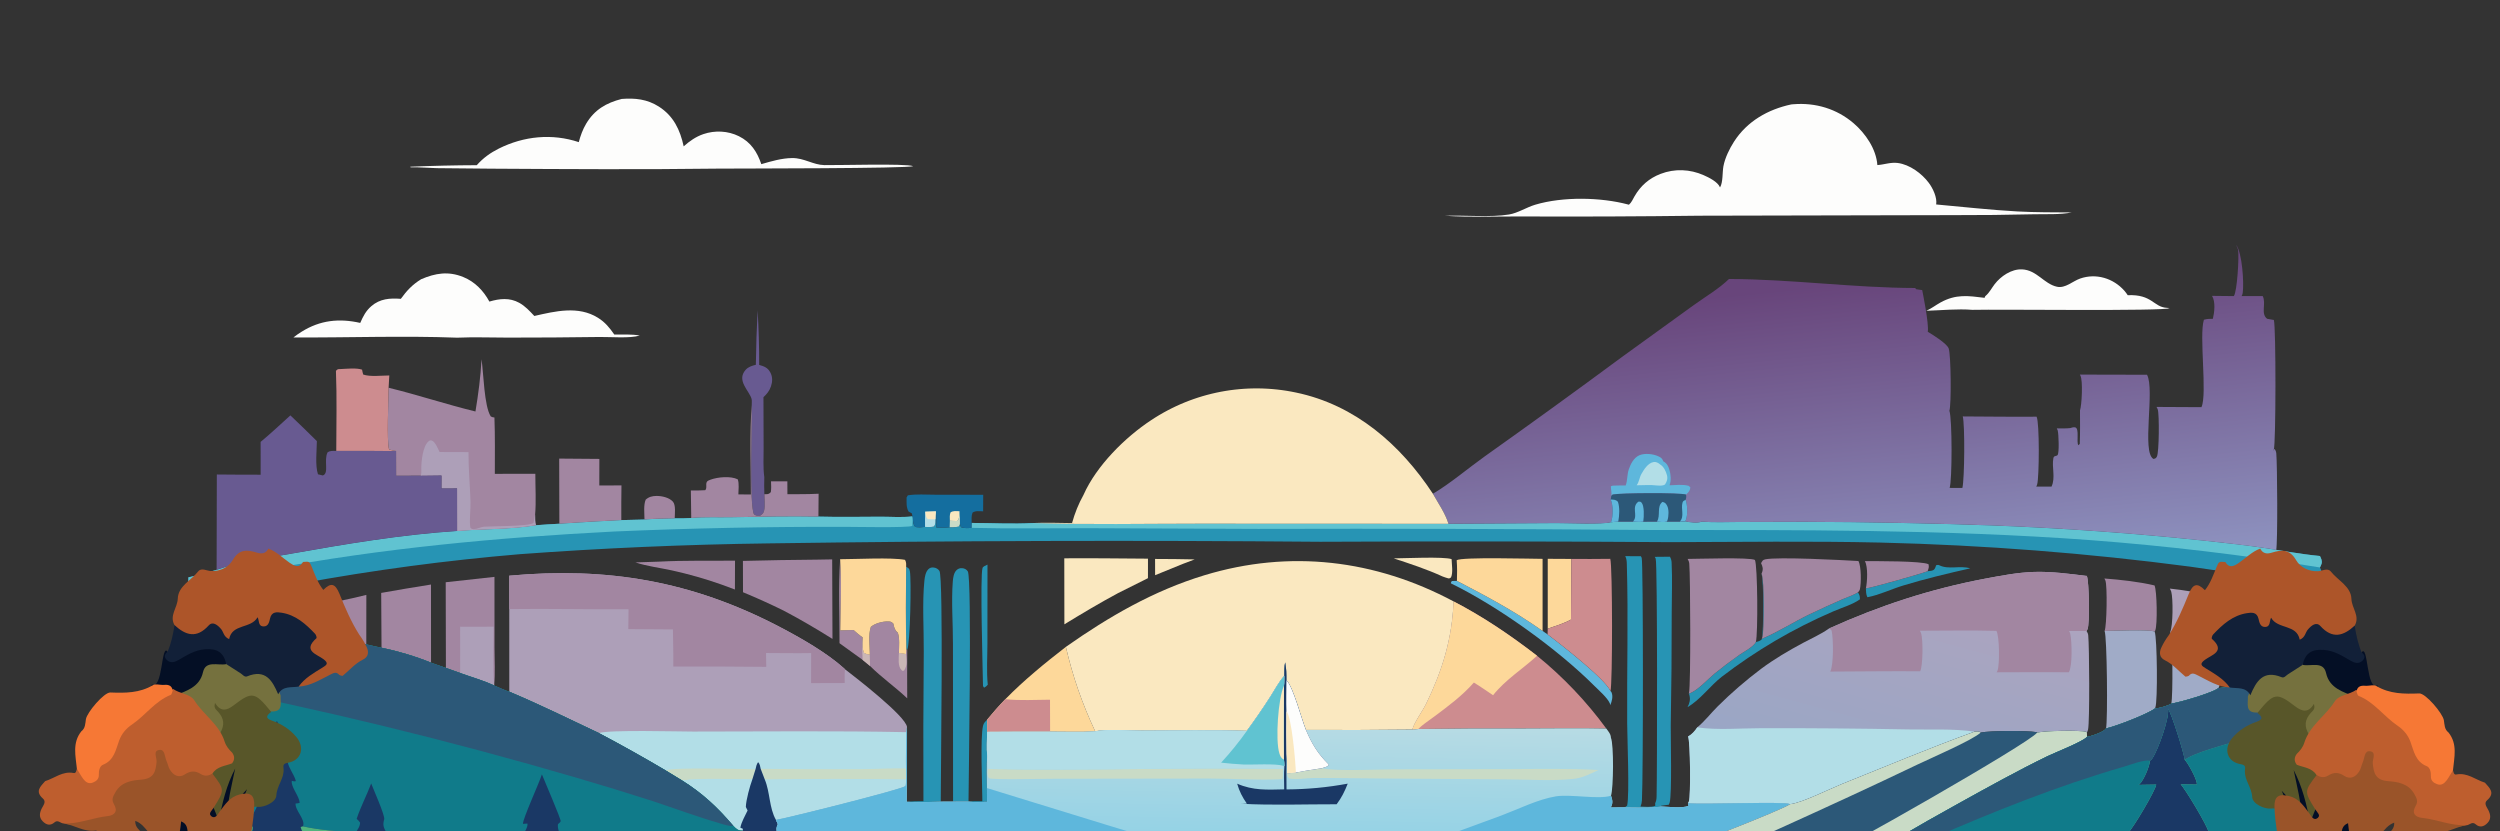<svg width="1158" height="385" viewBox="0 0 1158 385" fill="none" xmlns="http://www.w3.org/2000/svg">
<rect x="0" y="0" width="1158" height="385" fill="#333333" stroke="none"/>
<g clip-path="url(#clip0_704_6504)">
<path d="M1066.78 286.859C1069.05 286.108 1072.47 287.327 1074.64 288.235C1074.7 288.26 1074.75 288.3 1074.81 288.332C1075.54 290.456 1075.78 291.752 1074.75 293.811C1074.7 293.915 1074.64 294.017 1074.59 294.12C1071.89 294.259 1069.02 294.811 1066.82 293.078C1067.7 290.909 1067.48 289.05 1066.78 286.859Z" fill="#CD8C8F"/>
<path d="M419.719 262.496C420.845 263.222 421.165 263.21 421.446 264.555C422.209 268.214 421.595 298.323 420.231 300.965L419.811 300.801C419.517 288.059 419.571 275.24 419.719 262.496Z" fill="#2794B4"/>
<path d="M535.03 258.908C541.144 258.913 547.256 258.983 553.368 259.119L547.94 261.179L535.048 266.428L535.03 258.908Z" fill="#FAE8C0"/>
<path d="M455.03 371.124C454.988 364.019 454.017 341.676 455.34 336.184C455.677 334.789 456.324 334.317 457.299 333.289L457.255 338.988C457.209 342.505 456.868 346.382 457.264 349.863C456.924 354.905 457.083 359.979 457.149 365.03L457.209 371.395C454.363 371.471 451.435 371.695 448.612 371.272C450.692 371.024 452.93 371.149 455.03 371.124Z" fill="#2794B4"/>
<path d="M389.151 259.025C389.925 269.895 389.346 281.094 389.22 291.991L395.372 291.824C396.721 292.952 398.076 294.266 399.568 295.192C399.781 297.42 399.19 300.512 400.222 302.429C401.153 302.957 401.872 303.124 402.927 303.272C402.955 305.003 403.016 306.742 403.002 308.472L399.56 305.654L388.862 297.937C388.896 285.067 388.288 271.85 389.151 259.025Z" fill="#A286A1"/>
<path d="M399.567 295.197C399.78 297.425 399.189 300.517 400.221 302.434C401.151 302.962 401.871 303.129 402.926 303.277C402.953 305.008 403.015 306.747 403 308.477L399.558 305.659C399.408 302.151 399.244 298.703 399.567 295.197Z" fill="#CAB6B6"/>
<path d="M645.569 258.646C650.334 258.614 668.82 257.737 672.384 258.992C672.443 261.485 673.127 265.211 672.105 267.468C671.607 267.748 671.403 268.052 670.831 267.894C669.91 267.638 669.036 267.362 668.149 267.004C660.828 263.65 653.209 261.155 645.569 258.646Z" fill="#FAE8C0"/>
<path d="M457.537 317.157C456.987 317.845 456.581 318.128 455.827 318.541L455.326 317.768C455.217 310.276 453.918 266.567 455.117 263.061C455.36 262.35 456.712 261.889 457.405 261.533L457.37 298.054C457.366 304.316 456.92 310.948 457.537 317.157Z" fill="#2794B4"/>
<path d="M892.872 264.577C893.94 264.443 895.24 264.536 895.967 263.689C896.411 263.175 896.61 262.448 896.823 261.816C897.569 261.684 897.691 261.529 898.386 261.872C902.568 263.934 907.971 261.841 912.616 263.258C902.156 265.613 891.817 268.092 881.55 271.21C876.145 272.853 870.458 275.628 864.964 276.639C864.321 275.307 864.347 273.974 864.27 272.525C865.312 272.723 889.958 265.778 892.872 264.577Z" fill="#2794B4"/>
<path d="M107.04 290.61C113.653 286.878 127.627 284.754 135.476 283.012C135.512 286.191 135.919 289.865 135.238 292.963L134.657 293.411C125.495 292.193 116.243 291.473 107.04 290.61Z" fill="#AD9FB8"/>
<path d="M863.802 259.926C868.537 259.922 890.249 259.794 893.299 261.356C893.601 262.801 893.344 263.214 892.874 264.58C889.96 265.781 865.314 272.727 864.271 272.528C864.947 269.594 865.307 262.416 863.802 259.926Z" fill="#A286A1"/>
<path d="M1035.82 278.377C1042.69 279.077 1051.52 281.566 1058.08 283.931L1058.46 284.905C1059.14 287.182 1059.56 291.031 1058.42 293.2C1058.33 293.372 1058.23 293.54 1058.13 293.71C1050.84 293.354 1043.36 293.443 1036.05 293.687C1036.23 293.332 1036.39 292.974 1036.52 292.595C1037.48 289.698 1037.28 280.977 1035.82 278.377Z" fill="#AD9FB8"/>
<path d="M305.184 260.153C316.875 259.526 328.747 259.819 340.457 259.697L340.415 273.065L334.189 270.761C326.676 268.113 319.029 265.932 311.248 264.218C305.676 262.995 299.728 262.294 294.32 260.51L305.184 260.153Z" fill="#A286A1"/>
<path d="M1058.46 284.908C1061.06 284.737 1064.17 285.131 1066.56 286.161L1066.78 286.858C1067.48 289.048 1067.7 290.907 1066.81 293.077C1069.01 294.81 1071.89 294.257 1074.59 294.119C1076 296.369 1075.86 303.696 1075.19 306.215C1075.11 306.508 1074.95 306.864 1074.84 307.131L1074.03 307.535C1071.75 308.085 1069.45 308.565 1067.14 308.973C1065.14 310.362 1060.84 310.998 1058.37 310.959C1058.61 310.482 1058.75 310.004 1058.85 309.486C1059.47 306.416 1059.89 296.243 1058.14 293.713C1058.23 293.543 1058.34 293.375 1058.43 293.203C1059.56 291.034 1059.15 287.185 1058.46 284.908Z" fill="#2794B4"/>
<path d="M1066.81 293.076C1069.01 294.809 1071.89 294.257 1074.59 294.118C1076 296.369 1075.86 303.696 1075.19 306.215C1075.11 306.508 1074.95 306.864 1074.84 307.131L1074.03 307.535C1071.75 308.085 1069.45 308.564 1067.14 308.972C1068.05 306.437 1067.75 295.574 1066.81 293.076Z" fill="#AD9FB8"/>
<path d="M716.915 258.838L727.873 258.898L727.688 286.982C724.299 288.844 720.559 289.954 716.909 291.193L716.915 258.838Z" fill="#FDD89A"/>
<path d="M815.933 265.744C817.348 268.296 817.213 291.94 816.338 295.043C816.184 295.596 816.222 295.469 816.049 295.904C823.717 292.736 830.948 288.001 838.469 284.402C843.444 282.046 848.451 279.762 853.491 277.55C855.768 276.549 858.56 275.679 860.619 274.381C861.423 275.726 861.487 276.035 861.507 277.605C858.104 280.076 853.028 281.503 849.135 283.214C844.542 285.19 840.013 287.306 835.548 289.563C831.088 291.82 826.7 294.213 822.385 296.742C818.075 299.271 813.846 301.932 809.699 304.723C805.551 307.515 801.494 310.433 797.527 313.476C792.187 317.607 787.414 324.327 781.662 327.525C782.64 325.749 783.065 323.958 782.511 321.958C782.428 321.668 782.376 321.536 782.26 321.236C782.627 321.145 783.026 321.04 783.367 320.878C786.983 319.157 791.087 314.586 794.227 312C797.941 308.967 801.767 306.079 805.704 303.338C807.64 301.979 812.51 299.419 813.315 297.361C814.614 297.08 815.328 296.945 816.216 295.927C816.795 291.445 817.078 269.5 815.933 265.744Z" fill="#2794B4"/>
<path d="M672.053 270.206C672.055 269.669 672.227 269.56 672.515 269.123L674.845 269.061C688.655 276.214 701.775 283.241 714.526 292.257L716.836 293.845C722.718 298.267 743.439 314.401 745.968 320.078C746.309 320.45 746.347 320.406 746.502 320.796C747.235 322.72 746.63 324.813 745.884 326.621C745.832 326.388 745.768 326.012 745.665 325.774C744.559 323.219 740.641 319.818 738.614 317.795C721.399 300.581 693.966 280.89 672.053 270.206Z" fill="#5EB7DC"/>
<path d="M1005.07 272.633C1009.81 273.11 1023.72 275.066 1027.61 276.87C1028.88 279.804 1029.01 288.957 1028.01 292.064C1027.9 292.412 1027.71 292.759 1027.53 293.074C1025.48 291.695 1008.75 292.607 1005.23 292.72C1006.55 289.977 1006.61 277.263 1005.73 274.09C1005.59 273.585 1005.3 273.098 1005.07 272.633Z" fill="#AD9FB8"/>
<path d="M402.926 303.276C402.9 299.514 402.118 293.856 403.375 290.382C405.182 288.775 408.642 287.859 411.044 287.852C412.436 287.847 412.798 287.907 413.79 288.852C414.146 290.452 414.339 291.699 415.627 292.851C415.712 292.926 415.801 292.995 415.888 293.068C416.817 295.939 416.412 299.472 416.379 302.472L419.636 302.957L419.811 300.802L420.231 300.966C420.178 308.47 420.176 315.974 420.226 323.478C414.733 318.248 408.316 313.791 403.001 308.476C403.016 306.746 402.954 305.007 402.926 303.276Z" fill="#A286A1"/>
<path d="M416.381 302.471L419.638 302.956C419.866 305.753 420.438 308.218 418.72 310.639L417.984 310.731C417.853 310.616 417.716 310.508 417.591 310.386C415.783 308.622 416.322 304.81 416.381 302.471Z" fill="#CAB6B6"/>
<path d="M1036.06 293.686C1043.36 293.443 1050.84 293.354 1058.14 293.71C1059.88 296.239 1059.47 306.413 1058.85 309.483C1058.75 310.001 1058.6 310.479 1058.37 310.956C1055.54 312.748 1041.29 315.695 1037.2 316.404C1034.85 311.996 1038.73 298.987 1036.06 293.686Z" fill="#A0ABC7"/>
<path d="M142.901 281.317C151.803 279.421 160.874 277.799 169.69 275.562L169.666 298.474C161.074 296.465 151.755 295.536 142.986 294.472L142.901 281.317Z" fill="#A286A1"/>
<path d="M974.746 267.957C982.222 268.522 990.694 269.449 997.977 271.171C999.116 273.635 999.386 289.423 998.318 291.997C998.234 292.197 998.138 292.393 998.048 292.591C996.066 291.408 978.272 292.222 974.843 292.267C975.872 290.04 976.174 271.287 975.209 268.869C974.997 268.348 974.997 268.375 974.746 267.957Z" fill="#A286A1"/>
<path d="M1005.23 292.72C1008.75 292.607 1025.48 291.696 1027.52 293.074C1028.77 295.434 1028.88 314.976 1027.99 317.775C1027.87 318.157 1027.73 318.377 1027.54 318.745C1025.21 320.788 1009.53 325.443 1005.75 325.907C1006.54 322.227 1006.45 295.118 1005.23 292.72Z" fill="#A0ABC7"/>
<path d="M176.573 274.638C184.247 273.267 191.933 271.973 199.632 270.756L199.654 306.968C192.583 304.042 184.206 301.568 176.724 300.033L176.573 274.638Z" fill="#A286A1"/>
<path d="M492.978 258.612C505.893 258.493 518.826 258.705 531.742 258.774L531.732 267.802L517.948 274.695C509.463 279.257 501.237 284.16 493.023 289.186L492.978 258.612Z" fill="#FAE8C0"/>
<path d="M441.463 371.284L441.409 298.413C441.438 288.865 440.602 278.804 441.34 269.314C441.472 267.616 441.775 265.36 443.041 264.125C443.791 263.394 444.575 263.113 445.643 263.177C446.729 263.242 447.682 263.73 448.281 264.642C450.28 267.684 448.639 362.191 448.612 371.274L441.463 371.284Z" fill="#2794B4"/>
<path d="M674.742 259.488C677.061 257.934 709.343 258.848 714.528 258.858V292.255C701.776 283.239 688.657 276.211 674.846 269.058C674.963 265.833 674.98 262.713 674.742 259.488Z" fill="#FDD89A"/>
<path d="M427.736 371.106C427.622 347.989 427.672 324.872 427.888 301.758C427.953 291.248 427.137 279.279 428.18 268.974C428.36 267.206 428.737 264.818 430.115 263.571C430.867 262.889 431.601 262.773 432.569 262.885C433.578 263 434.574 263.589 435.144 264.434C437.084 267.306 435.734 358.772 435.753 371.319C430.544 371.43 425.174 371.807 419.983 371.369C422.583 371.142 425.128 371.079 427.736 371.106Z" fill="#2794B4"/>
<path d="M974.841 292.268C978.27 292.223 996.064 291.409 998.046 292.592C999.197 295.209 999.506 325.17 998.342 327.726C998.258 327.901 998.168 328.069 998.078 328.24C994.758 330.763 979.904 336.511 975.503 337.422C976.378 333.895 975.973 294.439 974.841 292.268Z" fill="#A0ABC7"/>
<path d="M206.452 269.694L229.037 267.205L229.056 300.259C229.057 305.932 229.442 311.891 228.887 317.521C223.948 315.19 218.311 313.606 213.153 311.746L206.543 309.392L206.452 269.694Z" fill="#A286A1"/>
<path d="M213.136 290.297L228.645 290.285C228.652 299.276 228.199 308.573 228.889 317.525C223.949 315.194 218.313 313.61 213.155 311.751L213.136 290.297Z" fill="#AD9FB8"/>
<path d="M378.617 259.223L385.466 259.104L385.605 295.951C378.181 291.295 370.697 286.886 362.934 282.816C356.767 279.782 350.509 276.95 344.159 274.319L344.12 259.813C355.617 259.513 367.116 259.316 378.617 259.223Z" fill="#A286A1"/>
<path d="M389.151 259.027C396.615 259.015 412.932 258.111 419.205 259.322C419.825 260.395 419.745 261.281 419.719 262.494C419.571 275.238 419.517 288.058 419.812 300.799L419.636 302.954L416.38 302.469C416.413 299.47 416.817 295.936 415.889 293.065C415.802 292.993 415.712 292.924 415.628 292.849C414.339 291.697 414.147 290.45 413.791 288.849C412.799 287.904 412.436 287.845 411.045 287.849C408.643 287.856 405.183 288.773 403.376 290.38C402.119 293.854 402.901 299.512 402.927 303.274C401.872 303.125 401.153 302.958 400.222 302.43C399.19 300.513 399.781 297.422 399.568 295.194C398.076 294.268 396.721 292.953 395.372 291.825L389.22 291.992C389.346 281.096 389.925 269.897 389.151 259.027Z" fill="#FDD89A"/>
<path d="M727.87 258.9C733.873 258.89 739.888 258.973 745.884 258.85C746.945 262.29 746.958 317.12 745.968 320.077C743.439 314.4 722.718 298.267 716.836 293.845L716.907 291.196C720.557 289.957 724.297 288.847 727.686 286.985L727.87 258.9Z" fill="#CD8C8F"/>
<path d="M493.71 299.631C496.918 313.37 501.269 325.958 507.292 338.75C500.434 339.196 493.298 338.869 486.413 338.899C476.693 338.87 466.974 338.899 457.254 338.987L457.298 333.289C459.986 330.017 462.73 326.887 465.682 323.851C474.378 314.989 483.912 307.226 493.71 299.631Z" fill="#FDD89A"/>
<path d="M465.682 323.855C472.43 324.603 479.567 324.117 486.364 324.101L486.413 338.904C476.693 338.875 466.974 338.904 457.254 338.992L457.298 333.294C459.986 330.022 462.73 326.892 465.682 323.855Z" fill="#CD8C8F"/>
<path d="M815.726 260.86C816.337 259.888 816.42 259.352 817.636 259.091C823.465 257.84 853.477 259.424 860.811 259.871C862.187 262.27 862.129 270.19 861.512 272.915C861.377 273.515 861.004 273.925 860.618 274.382C858.559 275.68 855.767 276.55 853.489 277.551C848.45 279.763 843.443 282.047 838.467 284.403C830.947 288.002 823.716 292.737 816.047 295.905C816.221 295.47 816.182 295.597 816.337 295.043C817.212 291.941 817.347 268.297 815.931 265.745C816.002 265.574 816.079 265.404 816.144 265.23C816.8 263.529 816.465 262.472 815.726 260.86Z" fill="#A286A1"/>
<path d="M781.7 258.891C786.474 258.882 810.509 258.051 812.883 259.373C814.131 262.035 814.343 293.854 813.314 297.357C812.51 299.414 807.64 301.975 805.703 303.333C801.766 306.075 797.94 308.963 794.226 311.996C791.086 314.582 786.982 319.153 783.366 320.873C783.025 321.035 782.626 321.141 782.26 321.231C782.285 321.141 782.318 321.052 782.337 320.961C783.212 317.476 782.993 267.189 782.472 261.105C782.401 260.274 782.131 259.604 781.7 258.891Z" fill="#A286A1"/>
<path d="M752.82 257.609L760.039 257.632C760.206 257.915 760.322 258.071 760.431 258.37C761.177 260.417 761.164 360.311 760.54 370.775C760.482 371.797 760.27 372.646 759.884 373.595C762.014 373.65 764.722 374.014 766.716 373.252L766.671 372.062C767.154 371.036 767.296 370.21 767.328 369.094C767.617 359.326 767.765 261.114 766.916 258.777C766.794 258.442 766.659 258.252 766.466 257.935L773.497 257.866C774.044 258.803 774.237 259.584 774.295 260.658C774.668 268.191 774.353 275.858 774.34 283.409C774.357 300.983 774.207 318.555 773.89 336.127C773.845 342.082 774.495 367.869 773.382 371.782C773.272 372.176 773.176 372.335 773.002 372.73L769.418 373.223L769.56 373.568C768.659 373.686 767.765 373.819 766.858 373.864C762.162 374.182 757.343 373.958 752.634 373.936L753.689 373.156C754.84 367.938 753.747 342.009 753.708 335.084C753.547 310.529 754.261 285.843 753.547 261.31C753.509 259.933 753.438 258.864 752.82 257.609Z" fill="#2794B4"/>
<path d="M673.316 278.576C687.122 285.745 699.666 294.265 711.96 303.749C714.982 306.201 717.92 308.747 720.777 311.386C723.634 314.027 726.403 316.756 729.084 319.574C731.767 322.391 734.355 325.292 736.847 328.276C739.343 331.26 741.738 334.32 744.033 337.458C731.623 337.167 719.16 337.404 706.74 337.409C690.126 337.332 673.512 337.421 656.899 337.678L654.208 337.947C655.047 334.661 658.98 329.364 660.625 325.98C668.171 310.458 672.629 295.855 673.316 278.576Z" fill="#CD8C8F"/>
<path d="M673.315 278.576C687.121 285.745 699.664 294.265 711.959 303.749C705.163 310.019 697.447 314.69 691.587 322.025C688.641 320.073 685.719 317.983 682.696 316.159C677.259 322.323 670.982 326.942 664.434 331.848C661.953 333.708 659.105 335.51 656.897 337.677L654.206 337.946C655.045 334.66 658.978 329.363 660.623 325.98C668.169 310.458 672.628 295.855 673.315 278.576Z" fill="#FDD89A"/>
<path d="M433.529 236.861C433.702 239.365 433.777 241.83 433.738 244.339C435.707 244.343 437.97 244.541 439.893 244.195C441.391 244.219 442.714 244.265 444.172 243.847L444.634 242.767L445.145 244.196C446.757 244.812 448.329 244.605 450.017 244.509L450.055 242.226C459.395 242.257 469.039 242.811 478.343 242.278C504.049 243.111 529.915 242.573 555.638 242.573L670.928 242.625L721.032 242.31C725.799 242.289 742.648 243.046 746.225 241.875L749.571 241.615L756.371 241.608C757.928 241.672 759.587 241.862 761.131 241.622L767.475 241.617C768.987 241.726 770.627 242.01 772.107 241.605L778.096 241.611L780.541 241.482C782.529 241.938 786.376 242.486 788.197 241.635C793.987 242.087 799.912 241.813 805.721 241.79L836.067 241.704C864.94 241.82 893.803 242.381 922.654 243.387C955.717 244.654 988.699 247.032 1021.6 250.521C1030.19 251.489 1038.82 252.363 1047.38 253.619C1056.42 254.945 1065.51 256.681 1074.6 257.546C1075.15 258.697 1075.73 259.813 1075.35 261.116C1075.18 261.718 1074.88 262.297 1074.6 262.857C1075.81 264.806 1075.87 269.254 1075.27 271.486C1075.11 272.055 1074.89 272.453 1074.6 272.963C1054.73 268.391 1034.74 265.325 1014.56 262.484C990.753 259.345 966.879 256.844 942.938 254.982C918.998 253.12 895.023 251.899 871.013 251.319C838.48 250.571 805.978 251.051 773.445 251.124C719.496 250.743 665.547 250.685 611.598 250.949C526.322 250.208 441.049 250.458 355.779 251.7C317.413 252.207 279.096 253.871 240.83 256.692C223.813 258.123 206.842 259.969 189.915 262.23C172.99 264.491 156.129 267.165 139.335 270.25C121.975 273.417 104.307 276.727 87.268 281.363V271.253V267.437C91.645 266.489 96.007 265.117 100.335 263.947C110.881 260.148 123.399 258.512 134.44 256.55C159.83 252.037 186.005 247.616 211.749 245.944C223.745 244.952 236.452 245.265 248.288 243.286C251.886 243.003 255.488 242.771 259.093 242.592C268.653 241.922 278.219 241.364 287.792 240.919L298.526 240.65C303.167 240.246 307.868 240.229 312.525 240.095C315.093 240.156 317.618 240.095 320.182 239.943C326.221 239.385 332.6 239.719 338.683 239.599C352.132 239.331 365.643 239.031 379.092 239.294C388.643 239.556 398.226 239.375 407.781 239.34C412.588 239.323 417.923 239.778 422.659 239.17L422.78 239.907C422.979 241.579 422.854 242.746 423.938 244.084C425.472 244.416 426.932 244.212 428.478 244.076C429.902 244.116 431.28 244.242 432.661 243.836C433.405 242.671 433.263 241.87 433.294 240.541C433.273 239.323 433.435 238.077 433.529 236.861Z" fill="#2794B4"/>
<path d="M379.093 239.292C388.644 239.554 398.226 239.373 407.781 239.338C412.588 239.321 417.923 239.776 422.659 239.168L422.78 239.905L422.596 243.581C420.774 244.564 395.258 244.027 391.544 244.036C355.83 243.928 320.132 244.648 284.452 246.196C230.641 248.955 176.995 253.935 123.999 263.841C111.773 266.126 99.31 268.158 87.268 271.251V267.434C91.645 266.487 96.007 265.114 100.335 263.945C110.881 260.146 123.399 258.51 134.44 256.547C159.83 252.034 186.005 247.613 211.749 245.941C223.745 244.95 236.452 245.262 248.288 243.284C251.886 243.001 255.488 242.769 259.093 242.589C268.653 241.919 278.219 241.362 287.792 240.916L298.526 240.648C303.167 240.244 307.868 240.227 312.525 240.092C315.093 240.154 317.618 240.092 320.182 239.94C326.221 239.383 332.6 239.717 338.683 239.596C352.132 239.329 365.643 239.029 379.093 239.292Z" fill="#60C3D1"/>
<path d="M780.541 241.477C782.529 241.932 786.376 242.481 788.197 241.63C793.987 242.082 799.912 241.807 805.721 241.784L836.068 241.698C864.941 241.814 893.803 242.376 922.654 243.381C955.718 244.649 988.699 247.027 1021.6 250.516C1030.19 251.484 1038.82 252.357 1047.38 253.614C1056.42 254.94 1065.51 256.675 1074.6 257.541C1075.15 258.692 1075.73 259.807 1075.35 261.111C1075.18 261.713 1074.88 262.292 1074.6 262.851C1039.17 257.074 1003.55 252.839 967.746 250.144C900.195 245.192 832.207 245.51 764.515 245.491C703.9 244.985 643.284 244.817 582.666 244.988L503.787 244.657C485.884 244.625 467.911 244.961 450.017 244.503L450.055 242.221C459.394 242.251 469.039 242.805 478.343 242.272C504.049 243.105 529.915 242.567 555.638 242.567L670.928 242.62L721.032 242.305C725.799 242.284 742.648 243.041 746.225 241.87L749.571 241.61L756.371 241.602C757.928 241.666 759.587 241.857 761.131 241.617L767.475 241.611C768.987 241.721 770.627 242.005 772.107 241.599L778.096 241.606L780.541 241.477Z" fill="#60C3D1"/>
<path d="M493.708 299.633C513.653 285.609 534.41 273.585 557.869 266.463C597.414 254.459 636.98 259.192 673.314 278.575C672.627 295.854 668.168 310.457 660.622 325.979C658.977 329.362 655.044 334.659 654.205 337.945C637.773 338.132 621.341 338.187 604.908 338.11C602.834 333.137 599.017 318.117 595.864 315.086C595.885 312.254 595.836 309.621 595.283 306.824C594.799 308.864 594.885 310.971 594.87 313.054C592.248 315.978 590.339 319.763 588.198 323.071C584.814 328.336 581.267 333.489 577.556 338.53C561.323 338.028 545.007 338.377 528.765 338.399C522.99 338.407 512.339 337.577 507.29 338.752C501.267 325.961 496.916 313.372 493.708 299.633Z" fill="#FAE8C0"/>
<path d="M847.16 291.144C870.623 280.529 894.163 272.818 919.523 268.031C926.928 266.634 934.738 265.137 942.284 264.915C950.275 264.679 958.702 265.792 966.628 266.79C967.664 269.047 968.056 288.792 966.943 291.445C966.789 291.815 966.705 291.905 966.474 292.267C966.918 292.906 967.194 293.518 967.272 294.303C967.78 299.521 967.986 334.16 967.194 337.914C967.085 338.451 966.905 338.803 966.654 339.285L966.442 339.043C963.675 338.099 946.485 338.533 943.565 339.382L943.243 339.119C938.624 338.342 922.006 338.415 917.464 339.319C916.544 338.596 915.74 338.873 914.589 338.907C893.957 346.379 873.666 354.926 853.298 363.096C847.527 365.412 834.274 372.06 829.166 372.479C826.715 371.116 788.803 372.792 781.868 372.05C782.055 371.711 782.196 371.508 782.318 371.153C783.174 368.668 782.955 343.427 781.92 341.137C783.644 340.223 785.136 338.542 786.172 336.917C789.549 334.167 792.47 330.351 795.578 327.25C801.891 320.985 808.603 315.177 815.714 309.826C821.877 305.251 828.356 301.441 835.117 297.817C838.984 295.743 843.288 293.848 846.877 291.346C846.974 291.28 847.064 291.212 847.16 291.144Z" fill="url(#paint0_linear_704_6504)"/>
<path d="M781.92 341.132C783.644 340.218 785.136 338.537 786.172 336.912C795.378 338.295 806.56 337.293 815.959 337.295C838.669 337.242 861.376 337.434 884.082 337.872C893.925 338.06 904.887 337.455 914.589 338.902C893.957 346.374 873.666 354.921 853.298 363.091C847.527 365.407 834.274 372.055 829.166 372.475C826.715 371.111 788.803 372.787 781.868 372.045C782.055 371.706 782.196 371.503 782.318 371.148C783.174 368.663 782.955 343.422 781.92 341.132Z" fill="#B2DEE7"/>
<path d="M847.158 291.144C870.621 280.529 894.161 272.818 919.521 268.031C926.926 266.634 934.736 265.137 942.282 264.915C950.272 264.679 958.7 265.792 966.626 266.79C967.662 269.047 968.054 288.792 966.941 291.445C966.787 291.815 966.703 291.905 966.472 292.267L958.366 292.283C958.616 292.682 958.816 293.066 958.932 293.531C959.71 296.788 960.025 308.614 958.282 311.406C947.133 311.278 935.971 311.409 924.822 311.414C925.021 311.106 925.112 310.991 925.253 310.612C926.289 307.781 926.186 294.798 924.745 292.22C912.959 291.903 901.102 292.154 889.303 292.154C889.342 292.236 889.38 292.319 889.426 292.4C889.606 292.748 889.799 293.11 889.908 293.488C890.783 296.478 890.725 308.258 889.438 310.933C875.562 310.837 861.665 311.024 847.789 311.08C849.397 307.768 849.23 295.918 848.419 292.182C848.303 291.677 847.589 291.416 847.158 291.144Z" fill="#A286A1"/>
<path d="M235.868 266.662C281.337 262.474 320.586 269.15 361.221 290.421C371.003 295.542 382.95 302.333 391.116 309.711C391.214 309.799 391.303 309.897 391.396 309.99C396.654 314.032 419.409 331.645 420.127 336.711L419.779 339.142C419.735 344.734 419.566 350.354 419.659 355.943L419.703 361.116C419.666 361.698 419.697 363.796 419.329 364.124C417.65 365.624 364.896 378.889 359.4 379.755L360.329 381.749C360.251 381.903 360.17 382.054 360.097 382.21C359.613 383.237 359.56 384.555 360.003 385.609C360.651 387.156 362.209 388.861 363.244 390.196L361.06 390.59C360.647 391.411 360.486 391.618 360.796 392.555C361.598 394.985 364.268 396.794 364.845 399.323C364.04 399.553 363.259 399.713 362.437 399.859C362.13 401.133 362.958 402.318 363.631 403.408C365.054 405.666 366.496 407.912 367.956 410.147L362.889 409.193C364.452 411.893 365.922 414.758 367.73 417.298C362.693 417.33 357.643 417.154 352.607 417.058L349.901 416.944L336.001 416.831C336.95 414.912 338.107 413.058 339.174 411.199C339.509 410.894 339.636 410.391 339.813 409.977L337.651 409.489C335.956 407.039 341.297 403.701 341.218 400.736C340.664 400.371 340.195 400.085 339.559 399.879L339.027 399.713C341.22 394.707 342.075 389.689 344.019 384.672C343.878 384.683 343.738 384.699 343.596 384.702C341.712 384.742 340.971 383.735 339.707 382.561C332.375 373.97 325.522 367.497 315.921 361.486L308.338 356.859C298.168 350.841 287.856 345.075 277.403 339.56C263.612 333.044 249.971 326.323 235.903 320.4L235.892 282.127L235.868 266.662Z" fill="#AD9FB8"/>
<path d="M235.868 266.662C281.337 262.474 320.586 269.15 361.221 290.421C371.003 295.542 382.95 302.333 391.116 309.711C391.214 309.799 391.303 309.897 391.396 309.99C391.141 312.051 391.284 314.294 391.266 316.379L375.697 316.425L375.721 302.505C368.77 302.63 361.787 302.491 354.833 302.476L354.925 308.891C340.574 308.736 326.222 308.687 311.87 308.744C311.948 303.021 311.77 297.278 311.698 291.554L291.033 291.408L291.139 282.203C272.724 282.345 254.304 281.874 235.891 282.128L235.868 266.662Z" fill="#A286A1"/>
<path d="M277.404 339.562C282.222 337.94 313.93 338.868 321.01 338.867C353.908 338.862 386.892 338.463 419.78 339.143C419.736 344.735 419.567 350.355 419.66 355.945L419.705 361.117C419.667 361.7 419.699 363.797 419.331 364.126C417.651 365.625 364.898 378.89 359.401 379.756L360.33 381.75C360.253 381.904 360.172 382.055 360.098 382.211C359.614 383.238 359.562 384.556 360.004 385.611C360.653 387.158 362.21 388.862 363.246 390.197L361.062 390.591C360.648 391.412 360.488 391.619 360.798 392.557C361.599 394.987 364.27 396.795 364.847 399.324C364.042 399.555 363.261 399.715 362.439 399.86C362.131 401.134 362.959 402.319 363.633 403.409C365.056 405.668 366.498 407.914 367.958 410.148L362.89 409.194C364.454 411.894 365.924 414.759 367.732 417.299C362.695 417.331 357.645 417.155 352.609 417.059L349.903 416.945L336.002 416.832C336.952 414.913 338.109 413.06 339.175 411.2C339.511 410.896 339.638 410.392 339.815 409.979L337.653 409.49C335.958 407.04 341.298 403.702 341.22 400.737C340.665 400.372 340.196 400.087 339.561 399.881L339.029 399.714C341.222 394.709 342.077 389.69 344.02 384.674C343.879 384.684 343.739 384.701 343.598 384.704C341.714 384.743 340.973 383.736 339.708 382.562C332.377 373.971 325.524 367.498 315.923 361.488L308.34 356.861C298.169 350.843 287.857 345.076 277.404 339.562Z" fill="#B2DEE7"/>
<path d="M308.34 356.866C311.408 355.27 343.94 356.303 349.963 356.309L348.483 361.039C337.861 361 326.427 360.266 315.923 361.493L308.34 356.866Z" fill="#C9DBC6"/>
<path d="M352.341 356.115C368.331 356.335 384.322 356.378 400.313 356.246C406.723 356.203 413.265 355.77 419.658 355.947L419.703 361.119C397.957 360.71 376.013 360.686 354.269 361.132L352.341 356.115Z" fill="#C9DBC6"/>
<path d="M315.922 361.491C326.426 360.263 337.86 360.997 348.482 361.037C347.376 363.994 345.541 370.612 345.475 373.807L346.282 375.419C345.122 377.966 343.442 380.636 342.932 383.389L344.107 383.911L344.02 384.677C343.879 384.687 343.738 384.704 343.597 384.707C341.713 384.746 340.972 383.739 339.707 382.565C332.376 373.974 325.523 367.501 315.922 361.491Z" fill="#B2DEE7"/>
<path d="M354.271 361.134C376.016 360.688 397.959 360.712 419.705 361.121C419.668 361.704 419.7 363.801 419.332 364.13C417.652 365.629 364.899 378.894 359.402 379.76C356.257 374.239 356.718 366.99 354.271 361.134Z" fill="#B2DEE7"/>
<path d="M349.962 356.301C350.217 355.051 350.416 354.106 351.137 353.039C352.029 353.878 352.066 354.945 352.342 356.111L354.271 361.128C356.716 366.984 356.256 374.233 359.401 379.754L360.33 381.748C360.252 381.901 360.171 382.053 360.098 382.209C359.614 383.235 359.561 384.554 360.004 385.608C360.653 387.155 362.21 388.86 363.245 390.195L361.062 390.589C360.648 391.409 360.487 391.617 360.797 392.554C361.599 394.984 364.269 396.792 364.847 399.322C364.042 399.552 363.261 399.712 362.439 399.858C362.131 401.131 362.959 402.317 363.633 403.407C365.056 405.665 366.497 407.911 367.958 410.146L362.89 409.192C364.453 411.892 365.923 414.756 367.731 417.297C362.695 417.329 357.644 417.153 352.608 417.057L349.902 416.943L336.002 416.83C336.952 414.91 338.108 413.057 339.175 411.198C339.511 410.893 339.638 410.39 339.814 409.976L337.653 409.488C335.958 407.038 341.298 403.7 341.219 400.735C340.665 400.37 340.196 400.084 339.56 399.878L339.028 399.712C341.221 394.706 342.077 389.688 344.02 384.671L344.108 383.906L342.933 383.383C343.442 380.63 345.123 377.96 346.283 375.413L345.475 373.801C345.542 370.606 347.376 363.989 348.483 361.031L349.962 356.301Z" fill="#1A3865"/>
<path d="M594.874 313.058C594.889 310.975 594.803 308.868 595.288 306.828C595.84 309.625 595.889 312.258 595.868 315.09C599.022 318.121 602.838 333.14 604.912 338.114C621.345 338.191 637.777 338.136 654.21 337.949L656.901 337.68C673.513 337.424 690.127 337.334 706.742 337.411C719.161 337.406 731.624 337.169 744.034 337.46C744.986 338.786 746.145 340.021 746.177 341.712C747.553 344.784 747.386 365.046 746.215 368.586C746.859 370.194 747.148 371.771 746.408 373.412C746.318 373.614 746.215 373.81 746.106 374.004L752.636 373.937C757.345 373.959 762.164 374.183 766.86 373.865C767.767 373.82 768.662 373.687 769.562 373.569C773.055 373.668 778.942 374.514 782.107 373.285L781.869 372.052C788.804 372.793 826.716 371.117 829.168 372.481C826.227 374.873 777.733 393.879 773.834 394.358C772.483 395.854 679.729 432.92 670.88 436.517C665.334 438.771 650.865 443.522 647.008 446.416L645.577 446.104C646.181 445.762 646.633 445.431 647.132 444.95L646.834 445.435L646.183 444.784C638.667 446.999 626.855 449.2 618.962 449.432C613.53 449.592 608.119 449.151 602.684 449.435C598.635 449.647 594.621 450.263 590.579 450.488C587.26 450.673 583.926 450.376 580.608 450.611C575.263 450.991 569.95 451.839 564.596 452.131C558.493 452.463 552.377 452.124 546.272 452.543C537.206 453.164 527.438 456.402 518.476 455.585C517.92 454.991 517.741 455.055 517.755 454.176C517.781 452.513 519.301 450.644 519.831 449.02C520.89 448.161 521.871 447.454 523.101 446.858L523.439 446.102L523.43 446.197L522.95 446.354C519.032 447.652 515.071 449.405 511.37 451.218C509.203 452.28 506.829 453.968 504.496 454.527L503.927 454.205C508.395 450.416 514.316 448.83 518.44 444.521L518.421 443.924C511.434 444.904 504.309 448.931 500.066 454.593L499.718 455.063C490.515 457.867 476.079 454.947 465.698 456.965C456.787 458.697 450.849 464.077 442.967 467.67C435.296 471.167 418.415 474.643 410.091 473.476C408.136 473.201 406.268 472.348 404.536 471.436C404.157 471.237 403.782 471.033 403.409 470.825C407.108 469.614 430.907 463.33 431.76 462.23L431.605 461.876C439.302 458.482 446.015 456.601 452.975 451.509L453.006 430.811C452.984 430.528 452.995 430.454 452.881 430.154C452.079 428.019 448.213 426.511 446.31 425.625C442.465 425.594 438.435 424.815 434.612 424.349C427.393 423.445 420.166 422.615 412.931 421.858L382.001 418.704C377.291 418.236 372.376 418.152 367.734 417.304C365.926 414.764 364.456 411.899 362.892 409.199L367.96 410.153C366.5 407.918 365.058 405.672 363.635 403.414C362.961 402.324 362.133 401.139 362.441 399.865C363.263 399.719 364.044 399.559 364.849 399.329C364.272 396.8 361.601 394.992 360.8 392.562C360.489 391.624 360.65 391.417 361.064 390.596L363.247 390.202C362.212 388.867 360.655 387.163 360.006 385.616C359.564 384.561 359.616 383.243 360.1 382.216C360.173 382.06 360.255 381.909 360.332 381.755L359.403 379.761C364.9 378.895 417.653 365.63 419.333 364.131C419.701 363.802 419.669 361.704 419.707 361.122L419.662 355.949C419.569 350.36 419.738 344.74 419.782 339.148L420.13 336.717C420.169 348.269 420.122 359.82 419.989 371.371C425.179 371.808 430.549 371.432 435.758 371.321L441.465 371.287L448.613 371.278C451.436 371.7 454.364 371.477 457.21 371.401L457.15 365.035C457.084 359.985 456.925 354.91 457.265 349.868C456.869 346.388 457.209 342.51 457.256 338.993C466.975 338.905 476.695 338.876 486.415 338.905C493.299 338.875 500.436 339.202 507.294 338.756C512.343 337.581 522.994 338.411 528.769 338.403C545.011 338.381 561.328 338.032 577.561 338.533C581.271 333.493 584.819 328.34 588.203 323.075C590.343 319.767 592.252 315.982 594.874 313.058Z" fill="url(#paint1_linear_704_6504)"/>
<path d="M457.52 356.184C503.064 357.158 548.693 355.321 594.226 356.206C594.306 357.832 594.319 359.265 594.002 360.88C582.881 361.528 571.546 360.625 560.396 360.617L486.782 360.726C483.441 360.722 459.73 361.309 458.049 360.457C457.127 359.119 457.421 357.727 457.52 356.184Z" fill="#C9DBC6"/>
<path d="M600.234 357.844C604.208 357.115 608.171 356.403 612.178 355.869C619.901 357.325 637.122 356.354 646.042 356.348L699.58 356.252C713.208 356.197 726.848 355.922 740.459 356.647C736.728 358.41 732.945 360.363 728.772 360.792C718.665 361.829 707.836 361.055 697.663 360.995L637.065 360.576C627.59 360.533 618.093 360.301 608.621 360.36C604.794 360.384 600.987 361.282 597.175 360.619C596.22 359.729 596.351 359.481 596.199 358.228L600.234 357.844Z" fill="#C9DBC6"/>
<path d="M594.874 313.058C594.888 310.975 594.803 308.868 595.287 306.828C595.84 309.625 595.889 312.258 595.868 315.09C599.021 318.121 602.838 333.14 604.911 338.114C607.659 344.552 610.461 349.197 615.508 354.135C615.032 355.115 614.437 355.127 613.423 355.483C613.014 355.626 612.597 355.747 612.182 355.872C608.175 356.405 604.212 357.118 600.238 357.846L596.203 358.231C596.241 355.202 596.218 352.248 595.931 349.226C595.852 354.704 595.846 360.183 595.915 365.662C605.677 365.583 614.672 364.758 624.265 362.982C622.908 366.475 621.399 369.548 619.126 372.536C604.502 372.499 589.564 373.092 574.985 372.305L577.551 372.242C575.458 369.215 574.041 366.535 573.059 362.996C580.407 366.235 587.02 365.801 594.836 365.625C594.83 362.063 594.622 358.342 594.929 354.801C594.941 353.805 594.811 352.794 594.726 351.801C594.518 340.417 594.754 328.999 594.755 317.611C594.945 316.12 594.864 314.562 594.874 313.058Z" fill="#1A3865"/>
<path d="M595.868 315.088C599.021 318.119 602.837 333.139 604.911 338.112C607.658 344.55 610.46 349.196 615.507 354.133C615.032 355.113 614.437 355.125 613.422 355.481C613.014 355.624 612.596 355.746 612.181 355.87C608.174 356.403 604.212 357.116 600.237 357.845L596.203 358.23C596.241 355.2 596.218 352.246 595.931 349.224C595.822 342.635 595.799 336.046 595.862 329.456C595.693 324.686 595.853 319.863 595.868 315.088Z" fill="#FDFDFC"/>
<path d="M595.862 329.455C598.31 331.843 600.13 353.347 600.237 357.844L596.202 358.229C596.24 355.199 596.217 352.245 595.93 349.223C595.822 342.634 595.799 336.045 595.862 329.455Z" fill="#FAE8C0"/>
<path d="M746.212 368.58C746.855 370.188 747.145 371.765 746.405 373.406C746.315 373.608 746.212 373.804 746.103 373.998L752.633 373.931C757.342 373.953 762.161 374.177 766.857 373.859C767.764 373.814 768.658 373.681 769.559 373.563C773.052 373.662 778.939 374.508 782.104 373.279L781.866 372.046C788.801 372.787 826.713 371.111 829.164 372.475C826.224 374.868 777.729 393.873 773.831 394.353C762.411 392.858 748.593 393.56 736.897 393.242C711.314 392.489 685.729 391.875 660.141 391.398C671.604 386.138 683.938 382.077 695.742 377.624C703.507 374.696 712.495 370.203 720.656 368.877C727.553 367.757 740.325 370.432 746.212 368.58Z" fill="#5EB7DC"/>
<path d="M594.873 313.051C594.863 314.555 594.944 316.113 594.754 317.604C594.753 328.992 594.518 340.41 594.725 351.793C594.81 352.787 594.94 353.797 594.928 354.794L594.255 354.716L594.227 356.2C548.695 355.315 503.066 357.152 457.522 356.178C457.621 354.028 457.498 351.999 457.263 349.861C456.868 346.381 457.208 342.503 457.254 338.986C466.974 338.898 476.694 338.869 486.414 338.898C493.298 338.868 500.435 339.195 507.292 338.749C512.342 337.574 522.992 338.404 528.768 338.396C545.01 338.374 561.326 338.025 577.559 338.526C581.27 333.486 584.817 328.333 588.201 323.068C590.342 319.759 592.251 315.975 594.873 313.051Z" fill="#B2DEE7"/>
<path d="M594.872 313.051C594.862 314.555 594.943 316.113 594.754 317.604C594.752 328.992 594.517 340.41 594.724 351.793C594.81 352.787 594.939 353.797 594.927 354.794L594.254 354.716C590.968 353.568 580.017 354.289 575.983 354.122C572.523 353.979 569.067 353.612 565.623 353.262C569.92 348.606 573.898 343.694 577.558 338.526C581.269 333.486 584.816 328.333 588.2 323.068C590.342 319.759 592.25 315.975 594.872 313.051Z" fill="#60C3D1"/>
<path d="M594.722 351.799C594.649 351.784 594.568 351.788 594.501 351.754C593.404 351.19 593.003 350.194 592.633 349.068C590.654 343.042 592.051 323.2 594.751 317.609C594.75 328.997 594.515 340.415 594.722 351.799Z" fill="#FAE8C0"/>
<path d="M419.778 339.144L420.126 336.713C420.165 348.265 420.118 359.816 419.985 371.367C425.175 371.804 430.545 371.428 435.754 371.317L441.461 371.283L448.609 371.274C451.432 371.696 454.36 371.473 457.206 371.397L457.146 365.031L513.077 382.247C522.8 385.279 532.727 387.951 542.305 391.402L413.284 391.394C405 391.387 373.845 390.195 368.413 391.605L363.244 390.198C362.208 388.863 360.651 387.159 360.002 385.612C359.56 384.557 359.613 383.239 360.096 382.212C360.17 382.056 360.251 381.905 360.328 381.751L359.399 379.757C364.896 378.891 417.649 365.626 419.329 364.127C419.697 363.798 419.665 361.7 419.703 361.118L419.658 355.946C419.565 350.356 419.734 344.736 419.778 339.144Z" fill="#5EB7DC"/>
<path d="M87.268 289.291C93.87 289.489 100.455 290.085 107.038 290.61C116.241 291.473 125.493 292.193 134.655 293.41C137.396 293.938 140.212 294.164 142.985 294.474C151.753 295.538 161.073 296.468 169.664 298.476C172.007 299.005 174.361 299.61 176.723 300.036C184.205 301.571 192.582 304.045 199.654 306.972L206.542 309.395L213.152 311.749C218.31 313.609 223.947 315.193 228.886 317.524C231.172 318.482 233.539 319.689 235.903 320.407C249.971 326.329 263.612 333.05 277.403 339.566C287.856 345.081 298.168 350.848 308.338 356.866L315.921 361.493C325.522 367.503 332.375 373.976 339.707 382.567C340.972 383.741 341.712 384.748 343.596 384.709C343.738 384.706 343.878 384.689 344.019 384.679C342.075 389.695 341.22 394.714 339.027 399.719L339.559 399.886C340.195 400.092 340.664 400.377 341.218 400.742C341.297 403.708 335.957 407.045 337.652 409.495L339.813 409.984C339.636 410.398 339.51 410.901 339.174 411.205C338.107 413.065 336.95 414.918 336.001 416.837L349.901 416.95L352.607 417.065C357.643 417.16 362.694 417.337 367.73 417.305C372.372 418.153 377.288 418.236 381.998 418.705L412.927 421.858C420.163 422.615 427.39 423.445 434.609 424.349C438.431 424.816 442.462 425.594 446.306 425.625C448.21 426.511 452.076 428.02 452.878 430.154C452.991 430.454 452.981 430.528 453.003 430.811L452.972 451.509C446.011 456.602 439.298 458.482 431.601 461.876C404.599 468.759 377.258 476.919 351.117 486.574C343.933 489.226 336.299 491.737 329.4 495.041C321.222 497.537 313.35 501.451 305.578 505.001C273.927 519.456 244.207 538.354 227.348 569.884C225.106 574.078 223.247 578.443 221.502 582.861C227.13 590.88 235.936 599.3 244.711 603.754C215.356 615.856 185.813 627.48 156.081 638.627C139.644 644.852 123.284 651.794 106.515 657.069H87.268V421.322V401.384V380.212V316.545V289.291Z" fill="#319679"/>
<path d="M87.268 289.291C93.87 289.489 100.456 290.085 107.038 290.61C116.242 291.473 125.493 292.193 134.656 293.41C137.396 293.938 140.212 294.164 142.985 294.474C151.753 295.538 161.073 296.468 169.665 298.476C172.007 299.005 174.361 299.61 176.723 300.036C184.205 301.571 192.582 304.045 199.654 306.972L206.542 309.395L213.152 311.749C218.31 313.609 223.947 315.193 228.886 317.524C231.172 318.482 233.54 319.689 235.903 320.407C249.971 326.329 263.612 333.05 277.404 339.566C287.857 345.081 298.168 350.848 308.338 356.866L315.921 361.493C325.523 367.503 332.375 373.976 339.707 382.567C340.972 383.741 341.712 384.748 343.597 384.709C343.738 384.706 343.878 384.689 344.019 384.679C342.076 389.695 341.221 394.714 339.027 399.719L339.559 399.886C340.195 400.092 340.664 400.377 341.219 400.742C341.297 403.708 335.957 407.045 337.652 409.495L339.813 409.984C339.637 410.398 339.51 410.901 339.174 411.205C313.039 407.623 287.451 401.65 261.506 397.141C263.032 399.883 266.648 404.719 267.008 407.621C266.086 407.656 265.177 407.669 264.254 407.653L263.93 408.214C265.5 413.424 269.971 419.293 273.361 423.534L266.757 423.004C269.827 427.953 272.982 432.867 275.956 437.874C268.767 437.891 261.295 437.5 254.139 437.985L250.193 438.058L250.014 442.804C239.828 443.23 231.775 445.807 224.112 452.607C209.549 440.52 195.132 437.757 178.199 430.819L192.185 430.718C186.228 429.931 179.747 430.42 173.722 430.388L170.48 430.407C163.503 430.609 156.524 430.713 149.543 430.72C148.71 431.189 147.907 431.648 147.009 431.986C145.962 428.183 144.149 424.341 142.568 420.725C142.242 419.633 142.116 418.337 141.19 417.658C140.65 418.705 140.327 419.673 140.054 420.817C122.459 421.092 104.864 421.261 87.268 421.322V401.384V380.212V316.545V289.291H87.268Z" fill="#107B8A"/>
<path d="M115.766 382.557C115.197 381.111 115.547 380.478 116.182 379.078C117.154 376.939 119.301 374.126 119.38 371.814C118.627 371.607 118.002 371.551 117.222 371.542C116.829 368.824 120.638 364.933 121.108 361.988C120.25 361.634 119.886 361.799 118.987 361.951C118.489 359.187 122.634 354.681 123.266 351.665C122.601 351.21 122.36 351.252 121.541 351.204C121.169 348.046 126.817 337.357 128.265 333.889C130.528 339.455 133.498 345.355 134.894 351.168C134.292 351.478 133.837 351.488 133.169 351.511C132.747 354.596 136.357 358.686 137.043 361.807C136.224 362.035 135.959 361.872 135.151 361.686C134.747 364.623 138.499 368.517 138.83 371.823C138.168 372.126 137.648 372.146 136.926 372.173C136.59 375.391 141.644 379.583 140.342 382.769L139.305 383.073C139.577 385.458 144.335 391.403 143.748 392.655L141.666 392.808C141.483 394.971 145.122 399.163 146.44 401.043H128.736L125.474 400.967C120.326 401.162 115.136 401.027 109.982 401.017C111.593 398.366 113.536 395.943 115.126 393.264L114.909 392.693C114.003 392.706 113.33 392.783 112.544 392.251C113.082 389.041 117.4 386.497 116.991 382.966L115.766 382.557Z" fill="#1A3865"/>
<path d="M87.268 380.205C96.558 380.563 106.584 381.149 115.765 382.553L116.99 382.962C117.399 386.493 113.081 389.037 112.543 392.247C113.329 392.778 114.003 392.702 114.908 392.689L115.125 393.26C113.535 395.939 111.593 398.362 109.982 401.013C115.135 401.023 120.325 401.158 125.473 400.963L128.735 401.039L128.733 407.05C138.976 408.852 150.546 416.009 158.089 416.605C157.148 417.944 156.219 419.544 155.143 420.761L149.544 430.713C148.71 431.182 147.908 431.64 147.009 431.978C145.962 428.176 144.149 424.334 142.569 420.718C142.243 419.626 142.116 418.33 141.19 417.651C140.651 418.698 140.328 419.666 140.054 420.81C122.46 421.085 104.864 421.253 87.268 421.314V401.377V380.205H87.268Z" fill="#296B4B"/>
<path d="M87.268 380.205C96.558 380.563 106.584 381.149 115.765 382.553L116.99 382.962C117.399 386.493 113.081 389.037 112.543 392.247C113.329 392.778 114.003 392.702 114.908 392.689L115.125 393.26C113.535 395.939 111.593 398.362 109.982 401.013C115.135 401.023 120.325 401.158 125.473 400.963C125.441 403.563 125.541 406.237 125.327 408.825C112.609 407.171 99.866 403.866 87.268 401.377V380.205H87.268Z" fill="#50B37D"/>
<path d="M251.009 358.686C251.8 360.728 260.014 379.719 259.699 380.404C259.431 380.987 258.936 381.328 258.461 381.739C257.81 385.124 262.013 391.772 263.819 394.671L263.609 395.154C262.638 395.078 261.769 394.955 260.827 394.709L260.46 395.578L260.605 394.704C260.644 395.99 260.8 396.124 261.507 397.137C263.033 399.879 266.65 404.715 267.01 407.617C266.087 407.652 265.178 407.665 264.255 407.649L263.932 408.21C265.502 413.42 269.972 419.289 273.363 423.53L266.758 423C269.828 427.949 272.983 432.863 275.957 437.87C268.769 437.887 261.297 437.496 254.141 437.982L250.195 438.054C242.331 437.165 233.709 437.94 225.783 438.011C228.728 432.946 232.205 428.069 235.379 423.134L229.504 423.11C232.594 418.808 237.105 413.35 238.399 408.183L237.985 407.858L238.227 408.249L237.655 407.872C236.866 407.937 236.121 407.88 235.333 407.831C235.117 405.069 240.405 398.854 241.03 395.385L240.524 394.862L239.231 395.182C238.382 391.531 245.057 383.838 244.284 381.475L242.242 381.608C242.022 379.53 249.83 362.523 251.009 358.686Z" fill="#1A3865"/>
<path d="M171.933 362.904C172.817 365.243 178.466 377.915 177.965 379.533C177.134 382.217 177.759 383.39 179.034 385.758C179.55 386.716 180.083 387.612 180.734 388.486C180.628 388.624 180.525 388.765 180.416 388.901C180.088 389.31 179.856 389.537 179.433 389.825C179.655 394.193 183.287 396.989 184.502 400.972C183.377 401.855 181.874 400.989 181.34 402.24C183.786 406.902 187.746 411.027 189.697 415.832C188.384 416.329 187.151 416.525 185.76 416.691C188.235 420.271 193.478 426.278 194.037 430.461C193.332 430.716 192.933 430.809 192.185 430.717C186.229 429.93 179.747 430.419 173.722 430.387L170.48 430.406C163.503 430.608 156.524 430.712 149.544 430.719L155.143 420.767C156.22 419.55 157.149 417.95 158.089 416.612C150.547 416.016 138.976 408.858 128.733 407.056L128.735 401.046H146.439C145.121 399.165 141.482 394.973 141.665 392.81L143.747 392.658C144.335 391.406 139.576 385.46 139.304 383.075L140.341 382.771C148.159 384.546 156.673 384.973 164.662 385.833C165.57 384.337 166.789 382.815 166.785 381.015C166.297 380.328 165.826 379.843 165.204 379.287C167.053 373.705 169.857 368.413 171.933 362.904Z" fill="#1A3865"/>
<path d="M146.439 401.046C145.122 399.165 141.482 394.974 141.665 392.81L143.747 392.658C144.335 391.406 139.577 385.46 139.304 383.075L140.341 382.771C148.159 384.546 156.673 384.973 164.662 385.833L163.241 388.736C164.065 388.94 164.88 389.116 165.715 389.27C166.144 393.195 159.285 397.249 160.713 401.219C161.556 401.54 162.362 401.802 163.237 402.023C163.072 405.416 156.129 411.424 155.025 415.119C155.935 415.21 156.809 415.18 157.719 415.143L158.213 415.796L158.089 416.612C150.547 416.016 138.976 408.858 128.733 407.056L128.735 401.046H146.439Z" fill="#50B37D"/>
<path d="M87.268 289.291C93.87 289.489 100.455 290.085 107.038 290.61C116.241 291.473 125.493 292.193 134.655 293.41C137.396 293.938 140.212 294.164 142.985 294.474C151.753 295.538 161.073 296.468 169.664 298.476C172.007 299.005 174.361 299.61 176.723 300.036C184.205 301.571 192.582 304.045 199.654 306.972L206.542 309.395L213.152 311.749C218.31 313.609 223.947 315.193 228.886 317.524C231.172 318.482 233.539 319.689 235.903 320.407C249.971 326.329 263.612 333.05 277.403 339.566C287.856 345.081 298.168 350.848 308.338 356.866L315.921 361.493C325.522 367.503 332.375 373.976 339.707 382.567C337.775 382.807 335.351 381.922 333.486 381.385C322.963 378.356 312.623 374.487 302.228 371.038C290.673 367.314 279.066 363.756 267.409 360.364C237.743 351.665 207.891 343.662 177.852 336.355C147.811 329.047 117.617 322.444 87.268 316.545V289.291Z" fill="#2C5878"/>
<path d="M1074.84 307.129C1076.32 310.768 1075.74 327.503 1075.31 332.124C1075.87 347.693 1075.47 363.4 1075.47 378.983C1075.48 388.067 1076.27 397.988 1075.36 406.99C1075.28 407.763 1074.98 408.5 1074.59 409.165C1075.13 410.014 1075.33 410.77 1075.38 411.767C1075.76 419.227 1075.45 426.824 1075.45 434.303L1075.46 478.356C1075.45 484.373 1076.21 505.485 1075.2 509.306C1075.11 509.648 1075 509.875 1074.86 510.211L1074.77 512.146C1075.77 514.495 1075.84 518.519 1075.04 520.95C1075 521.07 1074.94 521.184 1074.89 521.301C1075.87 524.194 1076.02 530.042 1074.89 532.948C1075.24 533.839 1075.38 534.597 1075.4 535.546C1076.18 563.61 1075.47 591.905 1075.46 619.99C1075.46 627.016 1076.3 651.252 1075.09 656.129L1075.06 657.066H986.77H908.572H907.684H831.14H774.738H626.203H601.2H557.684H415.352H340.435H196.324H106.516C123.284 651.791 139.645 644.848 156.082 638.623C185.813 627.476 215.356 615.852 244.711 603.751C235.936 599.296 227.13 590.877 221.502 582.858C223.247 578.439 225.106 574.075 227.349 569.881C244.207 538.351 273.927 519.453 305.578 504.998C313.351 501.448 321.222 497.534 329.401 495.038C336.3 491.733 343.934 489.223 351.117 486.57C377.258 476.916 404.599 468.756 431.602 461.873L431.757 462.227C430.904 463.326 407.105 469.611 403.406 470.822C403.779 471.03 404.154 471.234 404.533 471.433C406.265 472.345 408.133 473.198 410.088 473.473C418.412 474.64 435.293 471.164 442.964 467.667C450.846 464.074 456.784 458.694 465.695 456.962C476.076 454.944 490.512 457.864 499.715 455.06L500.063 454.59C504.306 448.928 511.431 444.901 518.418 443.921L518.437 444.518C514.313 448.827 508.392 450.413 503.924 454.202L504.493 454.524C506.826 453.965 509.2 452.276 511.367 451.214C515.068 449.402 519.029 447.649 522.947 446.351L523.427 446.194L523.436 446.098L523.098 446.855C521.868 447.451 520.887 448.158 519.828 449.017C519.298 450.641 517.778 452.51 517.752 454.173C517.738 455.052 517.917 454.988 518.473 455.582C527.435 456.399 537.203 453.161 546.269 452.54C552.374 452.121 558.49 452.46 564.593 452.128C569.947 451.836 575.26 450.987 580.605 450.608C583.923 450.373 587.257 450.67 590.576 450.485C594.618 450.26 598.632 449.644 602.681 449.432C608.116 449.148 613.527 449.589 618.959 449.429C626.852 449.197 638.664 446.995 646.18 444.78L646.831 445.432L647.129 444.947C646.63 445.428 646.178 445.758 645.574 446.1L647.005 446.413C650.862 443.519 665.331 438.768 670.877 436.514C679.726 432.917 772.48 395.851 773.831 394.355C777.73 393.876 826.224 374.87 829.165 372.478C834.273 372.058 847.525 365.41 853.296 363.094C873.664 354.924 893.955 346.377 914.587 338.905C915.738 338.872 916.542 338.595 917.462 339.317C922.004 338.413 938.622 338.34 943.241 339.117L943.563 339.38C946.483 338.531 963.673 338.098 966.44 339.041L966.652 339.283L966.716 341.297C967.077 341.248 967.418 341.195 967.765 341.104C969.656 340.62 974.501 339.043 975.504 337.421C979.905 336.511 994.759 330.763 998.079 328.239C1000.23 327.952 1003.95 327.055 1005.75 325.905C1009.53 325.442 1025.21 320.787 1027.54 318.744C1030.41 318.607 1034.58 317.609 1037.2 316.405C1041.29 315.696 1055.54 312.749 1058.37 310.957C1060.84 310.996 1065.13 310.36 1067.14 308.97C1069.45 308.562 1071.75 308.083 1074.03 307.533L1074.84 307.129Z" fill="#2C5878"/>
<path d="M914.587 338.906C915.739 338.873 916.543 338.596 917.463 339.318C913.963 342.693 893.775 351.452 888.326 354.064C845.93 374.377 802.994 393.325 760.122 412.597C741.448 420.997 722.704 429.236 703.891 437.314C695.343 440.991 686.693 445.257 677.932 448.356L677.791 448.052C679.511 445.705 688.971 443.346 691.984 441.713C695.518 439.797 697.571 436.526 700.498 433.914C704.261 430.557 709.172 428.112 712.708 424.455L712.391 423.806C710.331 422.918 707.39 422.713 705.192 423.191C700.916 424.119 695.781 427.115 691.626 428.839C680.274 433.542 668.896 438.182 657.493 442.757C654.802 443.829 650.47 446.225 647.632 446.394C647.422 446.406 647.213 446.407 647.005 446.414C650.862 443.52 665.332 438.769 670.877 436.515C679.726 432.918 772.48 395.852 773.831 394.356C777.73 393.877 826.225 374.872 829.165 372.479C834.273 372.059 847.525 365.412 853.296 363.095C873.665 354.925 893.955 346.378 914.587 338.906Z" fill="#C9DBC6"/>
<path d="M943.564 339.382C946.485 338.533 963.675 338.099 966.441 339.043L966.653 339.284L966.718 341.298C964.91 343.494 951.876 348.583 948.395 350.273C934.596 356.982 921.009 364.53 907.582 371.964C888.172 382.712 868.827 393.875 850.196 405.913C842.309 411.008 834.795 416.643 826.965 421.809C822.262 426.429 815.913 430.114 810.644 434.138C807.015 436.913 803.316 440.678 799.392 442.891C797.893 445.064 796.169 447.192 795.004 449.562C795.564 452.171 796.67 457.611 795.937 460.096C798.735 462.582 800.183 466.447 803.065 469.148C803.515 469.571 803.348 469.373 803.657 469.972C804.725 470.215 805.98 470.203 806.565 471.265C806.629 471.378 806.623 471.517 806.655 471.644C804.879 476.315 794.901 489.184 791.105 492.926C788.21 498.724 779.512 507.903 775.022 513.323C763.425 527.291 751.435 540.913 739.053 554.19C726.669 567.467 713.911 580.377 700.78 592.918C690.113 603.189 678.765 612.766 668.138 623.046C657.652 631.704 647.453 640.62 636.679 648.937C633.345 651.51 629.861 654.629 626.194 656.663L626.204 657.067H601.201H557.685H415.353C448.915 637.883 482.583 618.885 516.355 600.072L551.096 580.347C558.047 576.396 564.92 572.056 572.175 568.679C572.187 564.324 572.222 559.965 571.524 555.655C571.215 555.219 571.163 554.902 571.04 554.39C572.79 551.955 575.78 550.529 578.338 549.087C589.351 543.171 600.025 536.402 610.702 529.899C615.945 531.238 621.03 533.139 626.295 534.416C629.165 532.464 632.663 530.928 635.7 529.197C643.007 525.016 650.281 520.78 657.522 516.488C718.691 479.914 780.22 443.548 839.439 403.894C842.141 402.085 854.114 394.988 854.892 392.694C854.532 392.937 854.185 393.17 853.812 393.391C851.148 394.973 845.352 398.934 842.257 398.182C849.212 396.031 940.019 344.235 943.564 339.382Z" fill="#C9DBC6"/>
<path d="M1074.84 307.129C1076.32 310.768 1075.74 327.503 1075.31 332.124C1075.87 347.693 1075.47 363.4 1075.47 378.983C1075.48 388.067 1076.27 397.988 1075.36 406.99C1075.28 407.763 1074.98 408.5 1074.59 409.165C1075.13 410.014 1075.33 410.77 1075.38 411.767C1075.76 419.227 1075.45 426.824 1075.45 434.303L1075.46 478.356C1075.45 484.373 1076.21 505.485 1075.2 509.306C1075.11 509.648 1075 509.875 1074.86 510.211L1074.77 512.146C1075.77 514.495 1075.84 518.519 1075.04 520.95C1075 521.07 1074.94 521.184 1074.89 521.301C1075.87 524.194 1076.02 530.042 1074.89 532.948C1075.23 533.839 1075.38 534.597 1075.4 535.546C1076.18 563.61 1075.47 591.905 1075.46 619.99C1075.46 627.016 1076.3 651.252 1075.09 656.129L1075.06 657.066H986.769H908.572H907.684H831.139H774.738H626.203L626.192 656.661C629.859 654.627 633.344 651.509 636.678 648.936C647.451 640.619 657.651 631.703 668.137 623.045C678.763 612.765 690.112 603.188 700.778 592.917C713.91 580.376 726.668 567.466 739.052 554.189C751.434 540.912 763.424 527.289 775.021 513.322C779.511 507.902 788.209 498.722 791.104 492.925C794.9 489.183 804.878 476.313 806.654 471.643C806.622 471.516 806.628 471.377 806.564 471.263C805.978 470.202 804.724 470.214 803.656 469.971C803.347 469.372 803.514 469.569 803.064 469.146C800.182 466.446 798.734 462.581 795.936 460.095C796.669 457.609 795.563 452.169 795.003 449.56C796.167 447.191 797.891 445.062 799.39 442.89C803.315 440.676 807.014 436.912 810.642 434.137C815.911 430.113 822.261 426.428 826.964 421.808C834.793 416.642 842.308 411.006 850.195 405.912C868.826 393.873 888.171 382.71 907.581 371.962C921.007 364.529 934.594 356.981 948.394 350.272C951.875 348.581 964.909 343.493 966.716 341.297C967.077 341.248 967.418 341.195 967.765 341.104C969.656 340.62 974.501 339.043 975.504 337.421C979.905 336.511 994.759 330.763 998.079 328.239C1000.23 327.952 1003.95 327.055 1005.75 325.905C1009.53 325.442 1025.21 320.787 1027.54 318.744C1030.41 318.607 1034.58 317.609 1037.2 316.405C1041.29 315.696 1055.54 312.749 1058.37 310.957C1060.84 310.996 1065.13 310.36 1067.14 308.97C1069.45 308.562 1071.75 308.083 1074.03 307.533L1074.84 307.129Z" fill="url(#paint2_linear_704_6504)"/>
<path d="M1004.2 328.236C1005.79 329.993 1011.77 349.261 1011.96 351.913C1013.47 353.381 1017.49 360.829 1017.58 362.865C1017.59 363.044 1017.58 363.223 1017.58 363.402L1010.06 363.322C1011.93 364.921 1022.94 383.279 1022.99 385.436C1023 385.61 1022.98 385.784 1022.98 385.958L1015.01 385.815C1018.34 388.995 1027.18 406.185 1030.09 411.128C1030.1 411.611 1030.13 412.006 1030 412.474L1024.71 412.693C1027.28 415.592 1037.5 430.949 1037.48 434.024C1037.48 434.12 1037.46 434.216 1037.45 434.312C1027.58 434.258 1016.97 433.431 1007.2 434.398C1005.86 434.12 1004.25 434.333 1002.88 434.374L1002.4 434.347C992.316 433.439 981.534 434.349 971.362 434.35C971.594 434.197 971.826 434.039 972.044 433.87C974.418 432.048 982.794 420.938 983.161 418.253C983.978 417.823 984.396 417.429 985.008 416.761L984.712 416.145C981.849 415.398 978.233 415.949 975.274 416.065C975.641 415.811 975.673 415.811 976.039 415.442C978.664 412.815 993.628 388.246 993.5 385.575L985.323 386.076C985.4 386.006 985.484 385.934 985.561 385.865C985.657 385.788 985.748 385.717 985.838 385.638C987.974 383.779 998.569 365.904 998.756 363.424L990.566 363.561C990.74 363.424 990.914 363.295 991.081 363.15C992.914 361.54 995.764 354.858 995.842 352.379C996.292 352.017 996.614 351.746 996.948 351.271C999.515 347.643 1005.03 332.317 1004.2 328.236Z" fill="#1A3865"/>
<path d="M1074.88 332.125H1075.31C1075.87 347.694 1075.47 363.401 1075.47 378.985C1075.48 388.068 1076.27 397.989 1075.36 406.991C1075.28 407.764 1074.98 408.501 1074.59 409.166C1064.77 410.046 1054.94 410.827 1045.11 411.508C1040.16 411.867 1034.94 412.595 1029.99 412.475C1030.13 412.007 1030.1 411.612 1030.08 411.129C1027.18 406.187 1018.34 388.996 1015.01 385.817L1022.98 385.96C1022.98 385.785 1022.99 385.611 1022.99 385.437C1022.94 383.281 1011.93 364.923 1010.06 363.323L1017.58 363.404C1017.58 363.225 1017.58 363.046 1017.58 362.867C1017.49 360.831 1013.47 353.382 1011.96 351.914C1020.28 345.433 1072.05 335.286 1074.88 332.125Z" fill="#107B8A"/>
<path d="M1074.84 307.129C1076.32 310.768 1075.74 327.503 1075.31 332.124H1074.88C1072.05 335.285 1020.28 345.432 1011.96 351.913C1011.77 349.261 1005.79 329.993 1004.2 328.237C1005.03 332.317 999.514 347.643 996.947 351.27C996.613 351.745 996.291 352.017 995.841 352.379C995.764 354.857 992.914 361.54 991.08 363.15C990.913 363.295 990.739 363.424 990.565 363.561L998.755 363.424C998.569 365.904 987.973 383.779 985.837 385.638C985.747 385.716 985.657 385.788 985.56 385.865C985.483 385.934 985.399 386.006 985.322 386.076L993.499 385.574C993.628 388.246 978.664 412.814 976.039 415.441C975.672 415.81 975.64 415.811 975.273 416.064C978.233 415.949 981.848 415.398 984.711 416.145L985.007 416.761C984.396 417.429 983.978 417.823 983.161 418.253C977.029 416.806 957.884 420.978 949.765 420.643L948.993 421.194C949.514 423.097 950.575 424.731 951.193 426.59C952.171 429.522 951.386 432.482 952.66 435.449C953.194 436.686 954.648 438.758 954.455 440.073C954.281 440.079 954.107 440.083 953.934 440.091C953.213 440.124 953.502 440.09 952.814 440.244C953.393 442.902 956.809 445.566 955.362 448.116C952.068 448.075 948.8 448.089 945.512 448.234L945.049 448.222C943.923 448.136 942.752 448.2 941.626 448.198L941.131 448.172C939.709 450.353 932.555 453.99 929.937 454.696C929.692 454.761 929.339 454.799 929.101 454.831C929.345 453.246 927.569 450.602 927.068 448.991C927.557 448.696 927.814 448.62 928.399 448.535C928.586 448.507 928.772 448.49 928.959 448.468C928.708 446.722 926.952 444.986 926.231 443.328C925.819 442.381 925.639 442.252 926.025 441.308L927.447 441.886L927.923 441.674C927.479 438.665 924.449 436.398 924.198 433.384L924.912 432.661C925.286 430.677 923.079 427.791 922.957 425.623C922.899 424.563 922.558 423.661 922.204 422.668L922.538 421.89L922.281 421.37C919.856 416.271 919.759 409.128 916.555 404.644C917.739 407.655 914.657 420.161 912.94 423.201C912.682 423.656 912.586 423.706 912.245 424.011C908.694 422.472 849.88 432.664 842.848 434.021C836.608 435.224 801.578 443.607 799.391 442.89C803.315 440.677 807.014 436.912 810.643 434.137C815.912 430.113 822.261 426.428 826.964 421.808C834.794 416.642 842.308 411.007 850.195 405.912C868.826 393.874 888.171 382.71 907.581 371.962C921.007 364.529 934.595 356.981 948.394 350.272C951.875 348.581 964.909 343.493 966.717 341.297C967.077 341.248 967.418 341.195 967.765 341.105C969.657 340.62 974.501 339.043 975.505 337.421C979.905 336.511 994.76 330.763 998.079 328.239C1000.23 327.952 1003.95 327.055 1005.75 325.906C1009.53 325.442 1025.21 320.787 1027.54 318.744C1030.41 318.607 1034.58 317.609 1037.2 316.405C1041.29 315.696 1055.54 312.749 1058.37 310.957C1060.84 310.996 1065.13 310.36 1067.14 308.971C1069.45 308.563 1071.75 308.083 1074.03 307.533L1074.84 307.129Z" fill="#107B8A"/>
<path d="M1074.84 307.129C1076.31 310.768 1075.74 327.503 1075.31 332.124H1074.88C1072.05 335.285 1020.28 345.432 1011.96 351.913C1011.77 349.261 1005.79 329.993 1004.2 328.237C1005.03 332.317 999.513 347.643 996.947 351.27C996.612 351.745 996.291 352.017 995.84 352.379C993.537 351.645 986.435 354.363 983.977 355.073C953.393 363.893 923.362 375.926 894.225 388.64C881.255 394.301 868.105 399.883 855.522 406.366C850.163 409.125 844.907 411.977 839.741 415.082C836.305 417.147 832.786 419.729 829.177 421.426C828.373 421.803 827.865 422.001 826.964 421.808C834.793 416.642 842.307 411.006 850.195 405.912C868.826 393.873 888.171 382.71 907.581 371.962C921.007 364.529 934.594 356.981 948.394 350.272C951.875 348.581 964.908 343.493 966.716 341.297C967.077 341.248 967.418 341.195 967.765 341.104C969.656 340.62 974.501 339.043 975.504 337.421C979.905 336.511 994.759 330.763 998.079 328.239C1000.23 327.952 1003.95 327.055 1005.75 325.905C1009.53 325.442 1025.21 320.787 1027.54 318.744C1030.41 318.607 1034.58 317.609 1037.2 316.405C1041.29 315.696 1055.54 312.749 1058.37 310.957C1060.84 310.996 1065.13 310.36 1067.14 308.97C1069.45 308.562 1071.75 308.083 1074.03 307.533L1074.84 307.129Z" fill="#2C5878"/>
<path d="M1074.84 307.129C1076.31 310.768 1075.74 327.503 1075.31 332.124H1074.88C1074.86 326.973 1076.37 311.346 1074.03 307.533L1074.84 307.129Z" fill="#2C5878"/>
<path d="M919.597 137.15C919.668 137.093 919.739 137.038 919.81 136.98C921.489 135.551 922.557 133.416 923.895 131.666C926.739 127.944 931.686 124.574 936.556 124.77C943.465 125.048 946.778 131.54 952.826 132.827C956.66 133.644 960.018 130.254 963.518 129.027C970.904 126.435 978.907 128.881 984.015 134.676C984.581 135.32 985.083 136.026 985.565 136.734C996.952 136.237 997.48 142.273 1003.68 142.59C1003.86 142.599 1004.04 142.624 1004.21 142.635C1004.32 142.642 1004.43 142.64 1004.54 142.643L1004.47 142.837L1005.18 142.711C1002.61 144.234 925.638 143.197 913.64 143.52C906.789 142.955 899.191 143.75 892.281 143.949C894.565 142.959 896.669 141.302 898.869 140.093C906.004 136.168 911.549 136.995 919.25 137.953L919.597 137.15Z" fill="#FDFDFC"/>
<path d="M287.969 45.829C294.164 45.34 299.758 45.938 305.127 49.341C311.965 53.676 315.03 60.155 316.68 67.794C319.424 65.341 322.292 63.328 325.798 62.121C331.117 60.29 337.206 60.577 342.26 63.094C347.804 65.856 350.701 70.347 352.642 76.034C357.254 74.702 362.068 73.271 366.905 73.212C372.473 73.143 376.632 76.389 381.855 76.477C388.44 76.586 419.23 75.669 422.982 76.95C420.947 78.091 342.597 78.021 332.5 78.104C297.564 78.563 262.532 78.343 227.592 78.13C219.185 78.093 210.778 78.013 202.372 77.89C198.323 77.808 194.244 77.413 190.203 77.498L190.044 77.221C200.304 76.789 210.568 76.553 220.837 76.514C223.795 73.189 227.033 70.837 231.021 68.839C242.654 63.011 255.717 61.731 268.094 65.838C268.877 62.843 269.923 59.96 271.513 57.29C275.365 50.818 280.81 47.654 287.969 45.829Z" fill="#FDFDFC"/>
<path d="M223.039 166.402C223.999 172.758 224.226 188.093 227.322 192.886C227.987 193.208 228.267 193.357 229.022 193.386C229.342 202.072 229.21 210.794 229.207 219.486L247.97 219.451C247.957 225.697 248.397 232.288 247.859 238.49C247.917 239.893 247.724 242.016 248.289 243.284C236.453 245.263 223.746 244.95 211.75 245.942L211.721 226.206L204.519 226.236L204.538 220.235L194.866 220.354L183.477 220.405L183.452 208.892C182.26 208.758 181.316 208.577 180.204 208.123C179.09 204.34 179.972 185.038 180.001 179.606C193.507 182.895 206.738 187.318 220.231 190.6C221.564 182.492 222.623 174.619 223.039 166.402Z" fill="#A286A1"/>
<path d="M194.868 220.352C195.318 219.29 195.146 218.022 195.149 216.881C195.159 213.579 195.843 206.779 198.41 204.506C198.92 204.055 199.251 203.89 199.919 204.037C201.498 204.384 202.973 208.047 203.595 209.375L217.005 209.418C216.959 217.169 217.71 224.766 217.942 232.479C218.054 236.204 217.325 240.612 217.846 244.229C217.86 244.325 217.9 244.421 217.959 244.498C218.373 245.045 218.896 245.109 219.547 245.09C221.071 245.046 222.617 244.101 224.23 243.963C227.474 243.687 245.32 243.881 247.139 242.202L247.861 238.488C247.92 239.891 247.727 242.015 248.291 243.283C236.455 245.261 223.748 244.948 211.752 245.94L211.723 226.204L204.521 226.234L204.54 220.233L194.868 220.352Z" fill="#AD9FB8"/>
<path d="M829.692 48.372C830.039 48.34 830.387 48.309 830.734 48.281C840.95 47.46 850.793 50.393 858.604 57.098C864.117 61.835 869.071 69.03 869.592 76.463C872.783 76.262 875.71 75.066 879.01 75.489C884.556 76.2 890.204 80.357 893.453 84.745C895.338 87.286 897.345 91.503 896.837 94.705C909.35 95.83 921.876 97.251 934.427 97.939C942.81 98.399 951.264 98.34 959.659 98.411C954.069 99.496 948.002 99.117 942.308 99.246C929.733 99.544 917.156 99.68 904.576 99.651L787.257 99.915C759.705 100.268 732.154 100.384 704.603 100.264C692.905 100.196 681.04 100.745 669.372 99.944C678.426 99.613 690.569 100.784 699.043 99.344C703.134 98.65 707.088 96.026 711.111 94.825C723.902 91.005 741.445 91.323 754.209 94.743C754.312 94.771 754.415 94.801 754.518 94.83C755.714 93.814 756.332 92.287 757.104 90.945C759.935 86.029 763.859 82.587 769.192 80.537C775.683 78.042 782.786 78.332 789.129 81.139C791.542 82.208 795.717 84.236 796.721 86.819C798.155 84.364 797.75 79.891 798.284 77.029C799.005 73.154 801.082 68.9 803.199 65.607C809.285 56.151 818.89 50.696 829.692 48.372Z" fill="#FDFDFC"/>
<path d="M155.604 171.763C156.487 170.803 156.658 170.991 157.931 170.936C160.771 170.813 165.044 170.329 167.711 171.216C167.852 171.994 167.997 172.726 168.232 173.484C171.422 174.616 176.843 173.93 180.328 173.915L180.001 179.607C179.973 185.039 179.091 204.341 180.204 208.124C181.316 208.577 182.26 208.759 183.452 208.893L155.76 208.88C155.771 196.534 156.102 184.095 155.604 171.763Z" fill="#CD8C8F"/>
<path d="M120.722 204.686C125.452 200.76 129.949 196.532 134.504 192.404C138.634 196.332 142.723 200.303 146.77 204.317C146.733 208.775 145.915 215.458 147.278 219.689L149.541 220.237C152.549 219.23 149.867 213.208 151.733 209.525C153.125 208.643 154.169 208.871 155.762 208.877L183.453 208.89L183.478 220.403L194.868 220.352L204.539 220.232L204.52 226.234L211.723 226.203L211.751 245.939C186.007 247.612 159.832 252.033 134.442 256.545C123.401 258.507 110.883 260.144 100.337 263.943L100.437 219.784C107.197 219.895 113.969 219.852 120.731 219.884L120.722 204.686Z" fill="#685A91"/>
<path d="M298.526 240.643C298.523 237.897 298.005 233.961 299.094 231.436C300.547 230.124 302.21 229.724 304.136 229.719C306.603 229.712 309.91 230.445 311.642 232.312C313.127 233.911 312.559 237.973 312.525 240.087C307.868 240.221 303.167 240.238 298.526 240.643Z" fill="#A286A1"/>
<path d="M419.934 230.435L420.497 229.441C424.499 228.779 428.958 229.147 433.018 229.149L455.422 229.186L455.383 236.853C453.761 236.811 451.85 236.476 450.473 237.445C449.884 239.001 450.027 240.587 450.055 242.224L450.016 244.506C448.328 244.603 446.756 244.809 445.144 244.193L444.634 242.765L444.172 243.844C442.714 244.263 441.391 244.217 439.893 244.193C437.97 244.538 435.707 244.34 433.738 244.336C433.777 241.828 433.701 239.363 433.528 236.859C433.434 238.074 433.272 239.321 433.293 240.539C433.262 241.868 433.405 242.669 432.661 243.834C431.279 244.239 429.902 244.114 428.477 244.073C426.931 244.21 425.472 244.414 423.938 244.082C422.853 242.744 422.979 241.577 422.78 239.904L422.658 239.168L422.369 237.801L420.839 236.933C419.714 234.967 419.95 232.629 419.934 230.435Z" fill="#146E9F"/>
<path d="M444.435 236.797C444.619 238.809 444.705 240.744 444.635 242.764L444.173 243.843C442.715 244.261 441.392 244.216 439.894 244.191L439.984 241.204C441.151 241.31 442.283 241.339 443.454 241.315C444.507 240.129 444.296 238.36 444.435 236.797Z" fill="#C9DBC6"/>
<path d="M439.983 241.207C439.925 239.865 439.829 238.67 440.266 237.371C441.45 236.482 443.019 236.767 444.435 236.8C444.296 238.363 444.507 240.132 443.454 241.318C442.283 241.341 441.15 241.313 439.983 241.207Z" fill="#FAE8C0"/>
<path d="M428.569 237.018L433.529 236.861C433.435 238.077 433.273 239.323 433.294 240.541C433.263 241.87 433.405 242.671 432.662 243.836C431.28 244.242 429.902 244.116 428.478 244.076C428.431 241.716 428.481 239.375 428.569 237.018Z" fill="#B2DEE7"/>
<path d="M428.57 237.018L433.53 236.861C433.437 238.077 433.274 239.323 433.296 240.541C432.117 240.536 430.939 240.519 429.761 240.491C428.74 239.495 428.804 238.383 428.57 237.018Z" fill="#FAE8C0"/>
<path d="M350.109 168.966C350.221 160.545 350.494 152.129 350.928 143.719C351.428 152.149 351.67 160.587 351.653 169.032C353.951 169.683 355.627 170.276 356.824 172.536C357.916 174.6 357.842 176.803 357.112 178.967C356.412 181.045 355.221 182.493 353.636 183.965L353.706 207.556C353.723 211.925 353.413 216.679 354.024 220.998C353.946 223.641 353.954 226.283 354.049 228.925C354.065 231.151 354.443 234.327 353.956 236.447C353.655 237.762 353.142 238.115 352.127 238.862C350.663 238.967 350.499 239.011 349.266 238.246C346.976 234.37 348.426 195.379 348.206 187.644C348.189 186.862 348.324 185.596 348.148 184.864C347.255 181.147 340.932 176.32 345.367 171.324C346.651 169.878 348.318 169.437 350.109 168.966Z" fill="#685A91"/>
<path d="M259.014 212.418L277.629 212.567L277.6 224.877L287.864 224.84C287.745 230.194 287.8 235.56 287.793 240.916C278.22 241.361 268.653 241.918 259.094 242.588L259.014 212.418Z" fill="#A286A1"/>
<path d="M348.204 187.641C348.424 195.376 346.974 234.366 349.263 238.243C350.497 239.007 350.661 238.964 352.124 238.858C353.139 238.112 353.653 237.759 353.954 236.444C354.44 234.324 354.063 231.148 354.046 228.922C355.576 228.852 355.965 229.103 357.046 227.956C357.306 226.283 357.202 224.649 357.132 222.967L364.703 222.956L364.73 228.924C369.543 228.896 374.373 228.944 379.18 228.697L379.092 239.289C365.643 239.026 352.132 239.326 338.682 239.594C332.6 239.714 326.221 239.38 320.182 239.938L320.005 227.179C322.235 227.211 324.435 227.197 326.662 227.063C327.614 226.006 326.794 224.589 327.36 223.294C327.615 222.712 328.573 222.383 329.123 222.182C332.52 220.945 338.43 220.394 341.737 222.033C342.435 223.969 342.042 226.917 342.017 229.002L347.808 229.049C347.805 215.369 347.129 201.262 348.204 187.641Z" fill="#A286A1"/>
<path d="M195.09 129.326C201.699 126.506 207.698 125.514 214.59 128.322C219.987 130.521 223.941 134.65 226.685 139.695C231.422 138.294 236.034 137.793 240.509 140.259C243.249 141.768 245.383 144.1 247.495 146.358C257.197 144.153 267.876 141.516 276.971 147.19C280.308 149.272 282.324 151.778 284.551 154.963C288.422 154.993 292.531 154.74 296.347 155.42C291.722 156.824 282.818 156.026 277.771 156.09C263.601 156.292 249.43 156.388 235.258 156.38C227.441 156.383 219.522 156.073 211.724 156.414C186.568 155.446 161.119 156.456 135.925 156.307C137.14 155.337 138.41 154.446 139.736 153.634C148.324 148.279 157.137 147.368 166.86 149.574C168.202 146.52 169.454 144.013 172.014 141.804C176.006 138.358 180.624 138.028 185.669 138.417C188.387 134.632 191.092 131.772 195.09 129.326Z" fill="#FDFDFC"/>
<path d="M1034.72 137.153C1036.27 134.986 1037.23 118.622 1036.65 115.691C1036.58 115.323 1036.43 114.977 1036.29 114.632C1036.13 114.227 1035.97 113.83 1035.8 113.43C1038.57 117.147 1039.48 130.977 1038.83 135.63C1038.74 136.191 1038.61 136.638 1038.31 137.128L1048.07 137.129C1049.85 140.508 1047 145.191 1050.11 147.653C1051.17 147.811 1052.2 147.982 1053.25 148.214C1054.27 151.312 1054.21 206.161 1053.21 208.295C1053.07 208.594 1053.02 208.661 1052.86 208.914L1053.62 207.9C1054.04 208.576 1054.31 209.218 1054.38 210.024C1054.84 215.157 1055.08 251.542 1054.33 254.825C1054.67 254.282 1054.19 255.452 1054.33 254.825C1054.33 254.825 1056.42 254.944 1047.38 253.618C1038.82 252.362 1030.19 251.487 1021.6 250.52C988.699 247.031 955.718 244.653 922.654 243.385C893.803 242.38 864.94 241.819 836.068 241.702L805.721 241.788C799.912 241.811 793.987 242.086 788.197 241.634C786.376 242.485 782.529 241.936 780.541 241.481L778.096 241.61L772.107 241.603C770.627 242.009 768.987 241.725 767.475 241.615L761.132 241.621C759.588 241.861 757.928 241.671 756.371 241.606L749.571 241.614L746.226 241.874C742.649 243.045 725.799 242.288 721.032 242.309L670.928 242.624C669.564 237.955 666.1 232.978 663.717 228.703C671.772 223.965 679.985 216.916 687.739 211.39C709.099 196.24 730.306 180.879 751.359 165.306L784.613 141.27C789.876 137.481 796.239 133.737 800.871 129.223C829.608 129.308 858.372 133.32 887.091 133.401L887.605 133.98C887.779 133.244 887.47 134.724 887.605 133.98L890.365 134.369C890.365 134.369 893.634 150.238 892.932 153.661C895.216 155.053 901.714 159.036 902.627 161.378C903.695 164.422 903.914 187.326 902.955 190.28C904.294 193.774 904.268 222.754 903.058 225.994L908.977 226.001C910 221.769 910.167 196.701 909.157 192.889C920.544 192.937 931.951 193.112 943.338 193.009C944.753 195.507 944.573 221.325 943.602 224.427C943.473 224.847 943.402 224.951 943.196 225.378L950.26 225.39C952.216 221.29 950.312 216.459 951.116 212.255C951.367 210.924 952.313 211.486 953.039 210.818C953.908 210.019 953.573 200.926 953.136 199.4C953.052 199.097 952.846 198.683 952.724 198.417C954.744 198.393 956.925 198.532 958.926 198.291C959.685 198.068 960.406 197.781 961.203 197.956C963.301 198.418 961.667 204.588 962.69 206.245L963.339 205.619C963.552 200.446 963.474 195.262 963.455 190.086C964.311 187.525 964.832 176.427 963.68 174.054C963.59 173.87 963.487 173.692 963.391 173.512L994.496 173.585C998.227 180.282 991.91 209.601 997.494 212.583C998.395 212.35 998.607 212.361 999.077 211.48C1000.11 209.531 1000.23 192.004 999.475 189.674C999.334 189.235 999.122 188.883 998.883 188.491L1019.71 188.6C1022.51 182.639 1018.52 155.31 1020.85 148.105C1022.26 147.679 1023.54 147.68 1025 147.668C1025.73 144.644 1026.29 139.791 1024.62 137.046L1034.72 137.153Z" fill="url(#paint3_linear_704_6504)"/>
<path d="M753.019 224.86C753.92 222.496 753.624 219.85 754.454 217.423C755.323 214.89 756.744 212.044 759.318 210.898C761.801 209.792 765.873 210.236 768.305 211.43C769.592 212.062 769.92 212.398 770.434 213.696C772.062 214.532 772.737 215.845 773.259 217.55C773.915 219.69 774.172 222.672 773.329 224.788C776.16 224.708 779.499 224.264 782.227 225.049L782.973 225.774C782.851 227.133 782.188 227.999 781.184 228.904C781.114 228.967 781.037 229.022 780.966 229.08C778.142 228.137 750.575 228.312 747.017 229.052L746.354 229.653C746.676 228.364 746.103 226.636 746.174 225.22L747.056 224.955C749.037 224.853 751.038 224.887 753.019 224.86Z" fill="#5EB7DC"/>
<path d="M758.089 224.781C759.279 223.262 759.331 221.261 760.283 219.57C761.434 217.531 763.293 214.551 765.783 214.057C767.179 213.779 767.983 214.361 769 215.151C770.647 216.145 771.644 218.261 772.126 220.077C772.577 221.788 772.139 222.96 771.239 224.409C770.042 225.135 768.807 224.929 767.456 224.873C764.471 224.487 761.119 224.783 758.089 224.781Z" fill="#B2DEE7"/>
<path d="M746.354 229.659L747.017 229.057C750.575 228.318 778.141 228.143 780.966 229.086C781.146 230.096 781.107 230.542 780.786 231.518C781.648 233.74 781.802 238.535 780.921 240.795C780.811 241.067 780.702 241.225 780.541 241.483L778.096 241.612L772.107 241.605C770.627 242.011 768.987 241.727 767.475 241.617L761.131 241.623C759.587 241.863 757.928 241.672 756.371 241.608L749.571 241.616L746.225 241.876C747.3 239.09 747.248 234.09 746.084 231.369L746.354 229.659Z" fill="#2C5878"/>
<path d="M778.097 241.612C780.368 239.17 778.495 235.75 779.338 232.83C779.589 231.968 780.033 231.935 780.786 231.518C781.648 233.74 781.802 238.535 780.921 240.795C780.811 241.067 780.702 241.225 780.541 241.482L778.097 241.612Z" fill="#5EB7DC"/>
<path d="M746.084 231.365C747.564 231.502 748.342 231.309 749.423 232.443C750.343 235.087 750.092 238.875 749.571 241.613L746.225 241.873C747.3 239.087 747.248 234.087 746.084 231.365Z" fill="#5EB7DC"/>
<path d="M756.371 241.605C756.5 241.446 756.635 241.292 756.751 241.127C758.635 238.528 755.618 234.791 758.906 232.369C759.639 232.407 759.845 232.236 760.366 232.822C761.691 234.314 761.498 239.376 761.183 241.369C761.17 241.453 761.151 241.537 761.132 241.62C759.588 241.86 757.928 241.669 756.371 241.605Z" fill="#5EB7DC"/>
<path d="M767.475 241.612C769.353 238.853 767.23 234.623 770.061 232.469C771.27 232.801 771.553 233.085 772.184 234.197C773.117 235.847 772.969 239.222 772.358 240.991C772.255 241.285 772.223 241.345 772.107 241.6C770.627 242.006 768.987 241.722 767.475 241.612Z" fill="#5EB7DC"/>
<path d="M501.892 229.215C507.867 215.74 521.104 202.588 533.279 194.576C533.886 194.173 534.499 193.777 535.116 193.39C535.734 193.002 536.356 192.622 536.983 192.25C537.61 191.878 538.241 191.514 538.877 191.157C539.513 190.8 540.153 190.452 540.798 190.112C541.443 189.771 542.092 189.438 542.744 189.114C543.397 188.789 544.054 188.472 544.715 188.164C545.376 187.856 546.04 187.556 546.708 187.264C547.377 186.973 548.049 186.689 548.724 186.414C549.4 186.139 550.078 185.872 550.76 185.614C551.442 185.356 552.127 185.106 552.816 184.865C553.504 184.624 554.195 184.391 554.889 184.167C555.583 183.943 556.28 183.727 556.979 183.521C557.679 183.314 558.381 183.116 559.085 182.926C559.79 182.737 560.496 182.557 561.205 182.385C561.914 182.213 562.625 182.05 563.337 181.896C564.051 181.741 564.765 181.596 565.482 181.459C566.198 181.323 566.916 181.195 567.636 181.077C568.356 180.958 569.077 180.849 569.8 180.748C570.522 180.647 571.246 180.555 571.97 180.472C572.695 180.389 573.421 180.316 574.148 180.251C574.874 180.186 575.601 180.131 576.33 180.083C577.057 180.037 577.786 179.999 578.515 179.97C579.244 179.942 579.973 179.922 580.703 179.911C581.432 179.901 582.162 179.9 582.891 179.907C583.62 179.915 584.349 179.931 585.078 179.957C585.808 179.983 586.536 180.017 587.264 180.061C587.993 180.105 588.72 180.157 589.447 180.219C590.174 180.281 590.9 180.352 591.625 180.431C592.35 180.511 593.074 180.6 593.797 180.698C594.52 180.795 595.241 180.902 595.962 181.018C596.682 181.133 597.401 181.258 598.118 181.391C598.835 181.524 599.55 181.667 600.264 181.819C627.664 187.51 648.71 205.878 663.717 228.703C666.1 232.977 669.564 237.954 670.928 242.623L555.639 242.571C529.916 242.571 504.049 243.109 478.344 242.276C484.401 242 490.503 242.224 496.566 242.301C497.857 237.653 499.547 233.431 501.892 229.215Z" fill="#FAE8C0"/>
<path d="M69.405 347.879C69.405 360.079 69.405 372.28 69.405 384.481C69.731 384.691 70.2 385.028 70.433 384.883C74.258 382.514 77.775 381.321 81.538 385.409C82.699 386.67 83.849 384.937 83.439 383.338C82.947 381.418 81.254 380.266 79.773 378.205C81.99 378.252 84.416 380.096 85.663 377.392C87.665 373.052 90.166 374.443 92.806 376.68C93.677 377.419 94.524 378.189 95.417 378.9C96.134 379.472 96.897 380.375 97.894 379.733C99.012 379.014 98.904 377.847 98.553 376.676C97.73 373.932 96.116 371.53 95.28 368.795C96.461 371.921 98.282 374.785 99.085 378.06C99.399 379.343 99.345 381.095 101.059 381.028C102.793 380.96 103.512 379.412 103.63 377.751C104.083 371.34 105.924 365.255 107.003 361.804C106.047 364.459 104.794 369.879 103.876 375.366C103.61 376.955 103.229 379.234 105.325 379.747C107.019 380.161 107.616 378.165 108.338 376.834C109.404 374.869 109.892 372.62 110.562 371.693C107.189 381.461 103.007 392.079 105.573 403.872C106.006 404.228 106.504 404.383 107.064 404.341C110.438 401.852 111.561 399.072 110.274 394.598C108.767 389.357 110.675 384.084 113.102 379.277C114.374 376.757 114.209 373.196 119.325 373.738C122.378 374.062 127.845 371.598 127.999 368.504C128.227 363.911 131.679 360.616 131.353 356.19C131.246 354.734 130.875 353.73 133.346 353.311C139.564 352.259 141.381 346.331 137.259 341.356C134.295 337.777 130.409 335.338 126.039 333.825C122.699 332.67 123.44 331.367 125.607 329.768C123.075 321.033 115.734 318.447 109.022 323.898C107.001 325.54 105.142 327.844 102.028 325.997C101.109 325.453 100.082 324.306 99.021 325.386C97.967 326.458 98.445 327.833 98.967 329.129C102.97 339.072 101.562 342.222 90.985 342.081C82.92 341.973 76.656 346.266 69.405 347.879Z" fill="#585629"/>
<path d="M69.402 347.874C73.56 348.933 77.259 347.551 80.384 345.105C84.642 341.773 89.377 344.799 93.916 343.605C97.577 342.641 100.704 342.27 102.522 338.501C104.435 334.536 102.999 331.614 100.232 328.874C99.548 328.197 99.092 327.38 99.59 325.568C102.21 329.881 105.037 329.151 108.254 326.686C116.761 320.168 118.051 320.447 125.456 329.551C131.481 329.88 129.818 325.479 129.994 322.202C126.745 312.568 125.594 311.563 115.719 311.22C111.435 311.072 108.832 307.383 104.895 306.675C99.01 305.679 94.258 306.423 91.515 312.922C89.763 317.072 84.941 318.905 81.189 320.346C74.026 323.098 71.724 328.401 70.506 334.987C70.27 336.263 70.241 337.619 69.402 338.724C69.402 341.774 69.402 344.824 69.402 347.874Z" fill="#75713E"/>
<path d="M105.836 403.755C105.712 390.959 108.64 378.785 114.428 365.564C109.7 370.161 108.328 374.807 104.96 380.152C105.37 370.933 107.403 363.536 108.936 356.01C104.959 363.627 102.891 371.856 101.406 380.382C99.223 374.813 97.321 369.442 93.69 363.59C93.316 369.903 96.694 373.933 97.66 378.807C96.048 376.715 93.721 375.685 91.842 374.125C88.532 371.375 86.242 370.893 85.048 375.869C84.462 378.31 83.177 378.112 81.381 376.817C80.076 375.876 78.567 374.678 76.465 376.108C77.497 379.796 82.002 381.08 83.299 386.094C80.137 383.14 77.8 380.957 75.272 378.595C73.658 381.176 72.914 384.305 69.404 384.479C69.404 390.961 69.404 397.442 69.404 403.924C78.53 403.902 87.656 403.881 96.783 403.859C100.749 399.014 100.877 393.54 99.311 387.17C101.034 393.32 100.305 398.644 98.106 403.847C99.223 403.946 100.34 404.045 101.457 404.144C102.957 404.466 104.477 405.018 105.836 403.755Z" fill="#030E26"/>
<path d="M77.652 301.899C74.617 297.574 75.497 320.007 70.282 317.015C70.282 333.791 69.403 321.953 69.403 338.729C71.962 336.42 71.856 332.918 73.26 330.083C75.086 326.391 76.891 323.922 81.48 321.979C85.831 320.137 92.447 318.469 94.023 311.38C95.278 305.735 100.994 308.419 104.803 307.622C105.176 302.455 102.466 299.504 97.061 299.32C92.2 299.155 87.875 300.747 83.772 303.299C81.484 304.722 78.834 306.074 77.652 301.899Z" fill="#040F25"/>
<path d="M138.324 318.022C143.746 317.763 148.211 314.867 152.843 312.556C154.531 311.713 155.749 310.952 157.179 312.642C157.661 312.904 158.175 313.045 158.725 313.049C161.841 310.48 164.451 307.323 168.2 305.482C170.61 304.299 170.946 302.094 169.854 299.724C168.914 297.684 167.744 295.771 166.403 293.964C162.638 288.029 159.885 281.601 157.269 275.119C155.31 270.267 153.307 269.661 149.765 273.252C147.205 270.078 145.947 266.301 144.433 262.641C143.343 260.005 143.253 260.042 140.378 260.297C138.487 263.407 136.272 262.121 134.152 260.675C130.891 258.45 128.115 255.504 124.307 254.098C123.158 256.439 121.252 256.673 119.025 255.987C114.534 254.603 110.81 254.222 107.814 259.394C105.909 262.684 102.149 264.703 97.649 264.51C95.719 264.428 93.312 262.769 91.763 264.725C88.488 268.858 82.534 271.524 82.349 277.266C82.214 281.487 78.315 285.159 80.838 289.559C85.495 296.071 88.593 296.88 94.962 292.596C97.943 290.591 100.08 290.381 101.969 293.671C104.096 297.375 106.446 297.272 108.999 294.106C111.483 291.024 116.046 291.529 118.646 288.431C119.609 287.285 119.025 288.999 119.225 289.285C121.632 292.731 123.891 291.411 125.387 288.756C127.803 284.466 131.004 284.89 134.592 286.575C137.531 287.955 140.176 289.817 142.515 292.079C143.615 293.141 144.972 294.368 144.002 295.991C141.67 299.892 143.502 302.505 146.48 304.735C149.465 306.971 147.774 308.096 145.839 309.869C143.126 312.354 138.202 312.922 138.324 318.022Z" fill="#AD5529"/>
<path d="M138.327 318.02C141.134 314.042 145.31 311.749 149.298 309.273C151.279 308.043 152.465 307.307 149.849 305.341C146.687 302.965 140.016 301.446 146.575 295.616C146.806 295.411 146.424 294.089 145.979 293.619C141.632 289.029 136.968 284.822 130.413 283.81C128.223 283.472 125.789 283.238 125.074 286.5C124.729 288.075 124.277 290.199 122.109 290.161C119.435 290.114 120.166 287.344 119.311 285.912C116.278 291.339 107.511 288.815 106.137 296.028C103.581 295.001 103.586 292.741 102.39 291.353C100.786 289.491 98.54 287.63 96.635 289.733C91.078 295.865 86.046 294.335 80.841 289.557C80.206 293.78 79.304 297.933 77.653 301.893C76.113 303.035 75.91 304.416 77.292 305.72C78.948 307.282 80.826 306.776 82.564 305.783C86.482 303.544 90.093 301.11 95.011 300.73C100.703 300.291 103.652 302.307 104.804 307.616C107.039 309.053 109.267 310.504 111.516 311.922C112.448 312.51 113.263 313.79 114.487 313.285C122.942 309.799 126.18 315.182 128.85 321.603C130.925 317.541 134.939 318.609 138.327 318.02Z" fill="#122038"/>
<path d="M35.606 356.057C35.355 356.924 35.244 358.285 34.125 358.064C29.029 357.054 25.277 360.472 20.911 361.827C18.778 364.276 16.066 366.538 19.884 369.887C21.597 371.389 19.991 373.111 19.297 374.54C18.282 376.63 18.032 378.577 19.698 380.336C21.296 382.022 23.196 382.712 25.204 380.95C26.833 379.522 27.992 381.363 29.395 381.423C36.322 382.995 42.935 380.753 49.601 379.588C53.187 378.962 55.313 376.708 54.412 372.59C53.454 368.209 55.762 365.753 59.607 364.374C61.038 363.861 62.471 363.333 63.942 362.936C72.715 360.565 73.195 360.009 74.133 350.209C77.049 354.62 77.792 362.237 83.984 360.128C88.961 358.433 94.245 363.083 98.398 358.355C100.474 354.943 104.301 354.865 107.493 353.578C108.771 351.941 108.731 350.293 107.548 348.632C106.012 347.182 104.667 345.493 104.053 343.513C101.578 335.541 94.27 331.147 90.031 324.437C88.105 321.387 83.301 321.376 80.237 319.148C71.74 323.469 65.354 330.522 58.028 336.36C56.52 337.562 55.096 339.107 54.781 340.925C53.479 348.438 46.25 352.292 43.83 359.118C43.095 361.193 41.265 360.895 39.621 359.632C38.192 358.533 38.023 356.027 35.606 356.057Z" fill="#BE5E2E"/>
<path d="M98.398 358.351C96.651 359.316 94.945 359.732 93.052 358.55C90.625 357.035 88.37 356.891 85.691 358.667C82.824 360.567 80.22 359.155 78.58 356.319C77.928 355.191 77.74 353.804 77.179 352.611C76.264 350.665 76.488 347.02 73.839 347.362C70.69 347.769 72.714 350.928 72.521 352.961C72.113 357.238 71.401 360.689 65.4 361.135C61.268 361.442 56.2 362.089 53.441 366.979C52.282 369.032 51.542 370.392 52.791 372.516C54.758 375.864 53.048 377.678 49.812 378.022C42.932 378.754 36.439 381.741 29.397 381.419C34.52 382.116 39.038 385.631 44.518 384.678C50.755 389.051 57.983 389.006 65.117 389.126C67.663 389.169 67.244 387.643 66.037 386.147C64.678 384.464 62.492 383.262 62.656 380.216C65.497 381.239 67.077 383.469 68.685 385.383C71.596 388.847 74.979 389.911 79.313 388.94C83.869 387.919 83.357 384.078 83.9 380.464C86.829 381.625 86.709 383.877 87.025 386.043C87.491 389.245 89.047 391.991 92.301 392.877C95.454 393.736 97.023 391.27 98.489 388.965C100.81 385.315 103.273 384.827 106.863 387.814C111.893 392 115.773 390.292 116.715 383.805C117.224 380.295 117.632 376.75 117.757 373.208C117.935 368.144 115.903 366.807 110.996 368.004C106.473 369.108 104.267 372.592 101.741 375.947C100.882 377.089 99.785 379.578 97.857 378.061C96.329 376.859 98.171 375.41 98.941 374.175C104.121 365.87 104.116 365.867 98.398 358.351Z" fill="#9A5429"/>
<path d="M75.394 317.255C73.878 317.249 72.019 316.667 70.904 317.332C64.695 321.037 58.035 321.033 51.139 320.76C48.169 320.643 40.305 330.002 39.802 333.086C39.477 335.083 39.588 337.293 37.694 338.722C33.405 344.066 35.034 350.124 35.606 356.056C36.576 357.637 37.433 359.303 38.547 360.775C39.598 362.165 40.957 363.268 42.94 362.512C44.658 361.858 45.873 360.851 45.78 358.769C45.698 356.973 46.218 354.828 47.676 354.247C52.914 352.157 53.608 347.284 55.209 342.961C56.379 339.8 58.443 337.411 61.145 335.586C67.389 331.369 71.801 324.763 79.075 321.867C79.574 321.668 79.711 320.563 80.016 319.879C79.554 317.104 77.531 317.079 75.394 317.255Z" fill="#F67835"/>
<path d="M1102.21 348.492C1102.21 360.773 1102.21 373.054 1102.21 385.335C1101.88 385.546 1101.41 385.886 1101.17 385.74C1097.32 383.355 1093.78 382.154 1089.99 386.269C1088.83 387.539 1087.67 385.795 1088.08 384.185C1088.58 382.252 1090.28 381.092 1091.77 379.018C1089.54 379.065 1087.1 380.922 1085.84 378.199C1083.83 373.832 1081.31 375.231 1078.65 377.483C1077.77 378.227 1076.92 379.002 1076.02 379.718C1075.3 380.293 1074.53 381.202 1073.53 380.556C1072.4 379.832 1072.51 378.658 1072.87 377.479C1073.7 374.717 1075.32 372.299 1076.16 369.546C1074.97 372.693 1073.14 375.575 1072.33 378.872C1072.02 380.163 1072.07 381.927 1070.35 381.86C1068.6 381.791 1067.88 380.233 1067.76 378.561C1067.3 372.108 1065.45 365.982 1064.36 362.51C1065.32 365.181 1066.59 370.637 1067.51 376.16C1067.78 377.76 1068.16 380.054 1066.05 380.57C1064.35 380.987 1063.74 378.977 1063.02 377.638C1061.94 375.66 1061.45 373.397 1060.78 372.464C1064.17 382.295 1068.38 392.983 1065.8 404.853C1065.37 405.212 1064.86 405.368 1064.3 405.326C1060.9 402.82 1059.77 400.022 1061.07 395.519C1062.59 390.243 1060.67 384.935 1058.22 380.097C1056.94 377.56 1057.11 373.976 1051.96 374.522C1048.89 374.847 1043.38 372.368 1043.23 369.253C1043 364.63 1039.52 361.314 1039.85 356.858C1039.96 355.393 1040.33 354.382 1037.85 353.961C1031.59 352.901 1029.76 346.935 1033.91 341.927C1036.89 338.325 1040.8 335.869 1045.2 334.347C1048.56 333.184 1047.82 331.872 1045.64 330.263C1048.18 321.47 1055.57 318.868 1062.33 324.355C1064.36 326.007 1066.23 328.326 1069.37 326.467C1070.29 325.919 1071.33 324.765 1072.4 325.852C1073.46 326.931 1072.98 328.315 1072.45 329.62C1068.42 339.628 1069.84 342.799 1080.48 342.656C1088.6 342.548 1094.91 346.869 1102.21 348.492Z" fill="#585629"/>
<path d="M1102.21 348.485C1098.02 349.55 1094.3 348.16 1091.16 345.698C1086.87 342.344 1082.1 345.39 1077.53 344.188C1073.85 343.218 1070.7 342.844 1068.87 339.05C1066.95 335.06 1068.39 332.118 1071.18 329.36C1071.87 328.679 1072.32 327.857 1071.82 326.032C1069.19 330.374 1066.34 329.639 1063.1 327.157C1054.54 320.597 1053.24 320.878 1045.79 330.042C1039.72 330.373 1041.4 325.943 1041.22 322.645C1044.49 312.947 1045.65 311.935 1055.59 311.591C1059.9 311.441 1062.52 307.728 1066.48 307.015C1072.41 306.012 1077.19 306.761 1079.95 313.303C1081.71 317.481 1086.57 319.325 1090.34 320.776C1097.56 323.546 1099.87 328.884 1101.1 335.513C1101.34 336.797 1101.37 338.162 1102.21 339.275C1102.21 342.345 1102.21 345.415 1102.21 348.485Z" fill="#75713E"/>
<path d="M1065.54 404.739C1065.66 391.858 1062.71 379.604 1056.89 366.296C1061.65 370.923 1063.03 375.6 1066.42 380.98C1066 371.701 1063.96 364.255 1062.42 356.68C1066.42 364.347 1068.5 372.63 1070 381.212C1072.19 375.606 1074.11 370.2 1077.76 364.309C1078.14 370.664 1074.74 374.721 1073.77 379.626C1075.39 377.521 1077.73 376.484 1079.62 374.913C1082.95 372.146 1085.26 371.66 1086.46 376.67C1087.05 379.127 1088.34 378.927 1090.15 377.623C1091.46 376.676 1092.98 375.47 1095.1 376.909C1094.06 380.622 1089.53 381.914 1088.22 386.961C1091.4 383.988 1093.76 381.791 1096.3 379.413C1097.93 382.011 1098.67 385.16 1102.21 385.336C1102.21 391.86 1102.21 398.384 1102.21 404.909C1093.02 404.887 1083.83 404.865 1074.65 404.843C1070.66 399.967 1070.53 394.456 1072.1 388.044C1070.37 394.235 1071.1 399.594 1073.32 404.831C1072.19 404.93 1071.07 405.03 1069.94 405.13C1068.43 405.454 1066.9 406.01 1065.54 404.739Z" fill="#030E26"/>
<path d="M1093.9 302.209C1096.96 297.856 1096.07 320.436 1101.32 317.424C1101.32 334.31 1102.21 322.394 1102.21 339.281C1099.63 336.957 1099.74 333.431 1098.33 330.578C1096.49 326.861 1094.67 324.376 1090.05 322.421C1085.67 320.567 1079.01 318.888 1077.43 311.752C1076.16 306.07 1070.41 308.772 1066.58 307.97C1066.2 302.769 1068.93 299.798 1074.37 299.613C1079.26 299.447 1083.61 301.05 1087.74 303.619C1090.05 305.05 1092.72 306.411 1093.9 302.209Z" fill="#040F25"/>
<path d="M1032.83 318.442C1027.38 318.182 1022.88 315.266 1018.22 312.94C1016.52 312.092 1015.3 311.325 1013.86 313.027C1013.37 313.29 1012.85 313.432 1012.3 313.436C1009.16 310.851 1006.54 307.673 1002.76 305.819C1000.34 304.628 999.998 302.409 1001.1 300.024C1002.04 297.97 1003.22 296.044 1004.57 294.226C1008.36 288.252 1011.13 281.782 1013.76 275.257C1015.74 270.373 1017.75 269.763 1021.32 273.378C1023.89 270.183 1025.16 266.381 1026.69 262.697C1027.78 260.044 1027.87 260.081 1030.77 260.338C1032.67 263.469 1034.9 262.174 1037.03 260.718C1040.32 258.478 1043.11 255.513 1046.94 254.098C1048.1 256.454 1050.02 256.69 1052.26 255.999C1056.78 254.607 1060.53 254.222 1063.54 259.429C1065.46 262.741 1069.25 264.773 1073.78 264.579C1075.72 264.496 1078.14 262.826 1079.7 264.794C1083 268.955 1088.99 271.638 1089.18 277.418C1089.31 281.667 1093.24 285.363 1090.7 289.792C1086.01 296.347 1082.89 297.161 1076.48 292.849C1073.48 290.831 1071.33 290.619 1069.43 293.931C1067.29 297.659 1064.92 297.556 1062.35 294.368C1059.85 291.266 1055.26 291.774 1052.64 288.657C1051.67 287.503 1052.26 289.228 1052.06 289.516C1049.64 292.984 1047.36 291.656 1045.86 288.984C1043.42 284.665 1040.2 285.092 1036.59 286.788C1033.63 288.177 1030.97 290.051 1028.62 292.328C1027.51 293.398 1026.14 294.633 1027.12 296.266C1029.47 300.193 1027.62 302.823 1024.62 305.068C1021.62 307.318 1023.32 308.45 1025.27 310.235C1028 312.737 1032.96 313.308 1032.83 318.442Z" fill="#AD5529"/>
<path d="M1032.83 318.443C1030.01 314.439 1025.8 312.131 1021.79 309.639C1019.8 308.401 1018.6 307.66 1021.24 305.681C1024.42 303.289 1031.13 301.761 1024.53 295.892C1024.3 295.686 1024.68 294.355 1025.13 293.882C1029.51 289.262 1034.2 285.028 1040.8 284.009C1043 283.668 1045.45 283.433 1046.17 286.716C1046.52 288.301 1046.98 290.439 1049.16 290.401C1051.85 290.354 1051.11 287.565 1051.97 286.124C1055.03 291.587 1063.85 289.046 1065.23 296.307C1067.81 295.273 1067.8 292.998 1069.01 291.601C1070.62 289.727 1072.88 287.853 1074.8 289.97C1080.39 296.143 1085.46 294.602 1090.7 289.793C1091.34 294.044 1092.24 298.225 1093.91 302.21C1095.46 303.36 1095.66 304.75 1094.27 306.062C1092.6 307.635 1090.71 307.125 1088.96 306.125C1085.02 303.872 1081.38 301.422 1076.43 301.04C1070.7 300.597 1067.74 302.627 1066.58 307.971C1064.33 309.417 1062.08 310.878 1059.82 312.305C1058.88 312.896 1058.06 314.185 1056.83 313.677C1048.32 310.168 1045.06 315.586 1042.37 322.05C1040.28 317.961 1036.24 319.036 1032.83 318.443Z" fill="#122038"/>
<path d="M1136.23 356.727C1136.48 357.6 1136.59 358.97 1137.72 358.747C1142.85 357.73 1146.63 361.171 1151.02 362.535C1153.17 365 1155.9 367.277 1152.06 370.648C1150.33 372.16 1151.95 373.893 1152.65 375.331C1153.67 377.435 1153.92 379.395 1152.24 381.165C1150.63 382.863 1148.72 383.557 1146.7 381.784C1145.06 380.346 1143.9 382.2 1142.48 382.259C1135.51 383.842 1128.85 381.585 1122.14 380.413C1118.53 379.782 1116.39 377.513 1117.3 373.368C1118.27 368.959 1115.94 366.487 1112.07 365.099C1110.63 364.582 1109.19 364.051 1107.71 363.651C1098.88 361.265 1098.39 360.705 1097.45 350.841C1094.52 355.28 1093.77 362.948 1087.53 360.825C1082.53 359.119 1077.21 363.799 1073.03 359.04C1070.94 355.606 1067.08 355.527 1063.87 354.232C1062.59 352.584 1062.63 350.925 1063.82 349.253C1065.36 347.794 1066.72 346.094 1067.33 344.1C1069.83 336.076 1077.18 331.653 1081.45 324.899C1083.39 321.829 1088.22 321.819 1091.31 319.576C1099.86 323.925 1106.29 331.024 1113.66 336.901C1115.18 338.11 1116.61 339.666 1116.93 341.496C1118.24 349.059 1125.52 352.938 1127.95 359.809C1128.69 361.897 1130.53 361.597 1132.19 360.325C1133.63 359.22 1133.8 356.697 1136.23 356.727Z" fill="#BE5E2E"/>
<path d="M1073.02 359.036C1074.78 360.008 1076.5 360.427 1078.4 359.237C1080.85 357.712 1083.12 357.567 1085.81 359.355C1088.7 361.268 1091.32 359.846 1092.97 356.991C1093.63 355.856 1093.82 354.46 1094.38 353.259C1095.3 351.3 1095.08 347.631 1097.74 347.976C1100.91 348.385 1098.88 351.565 1099.07 353.611C1099.48 357.916 1100.2 361.39 1106.24 361.839C1110.4 362.148 1115.5 362.799 1118.28 367.721C1119.44 369.788 1120.19 371.156 1118.93 373.295C1116.95 376.665 1118.67 378.491 1121.93 378.837C1128.85 379.574 1135.39 382.58 1142.48 382.256C1137.32 382.958 1132.77 386.495 1127.26 385.536C1120.98 389.938 1113.7 389.893 1106.52 390.014C1103.96 390.057 1104.38 388.521 1105.6 387.015C1106.96 385.321 1109.17 384.111 1109 381.045C1106.14 382.075 1104.55 384.319 1102.93 386.246C1100 389.732 1096.6 390.804 1092.23 389.826C1087.65 388.799 1088.16 384.933 1087.62 381.295C1084.67 382.463 1084.79 384.73 1084.47 386.91C1084 390.133 1082.44 392.897 1079.16 393.789C1075.99 394.654 1074.41 392.172 1072.93 389.852C1070.6 386.177 1068.12 385.687 1064.5 388.694C1059.44 392.906 1055.53 391.188 1054.59 384.658C1054.07 381.125 1053.66 377.556 1053.54 373.992C1053.36 368.894 1055.4 367.548 1060.34 368.753C1064.9 369.865 1067.12 373.372 1069.66 376.748C1070.52 377.897 1071.63 380.403 1073.57 378.876C1075.11 377.667 1073.25 376.208 1072.48 374.964C1067.26 366.605 1067.27 366.602 1073.02 359.036Z" fill="#9A5429"/>
<path d="M1096.18 317.667C1097.7 317.661 1099.57 317.075 1100.7 317.745C1106.95 321.474 1113.65 321.469 1120.59 321.195C1123.58 321.077 1131.5 330.497 1132 333.602C1132.33 335.612 1132.22 337.836 1134.13 339.274C1138.44 344.654 1136.8 350.752 1136.23 356.722C1135.25 358.314 1134.39 359.991 1133.27 361.473C1132.21 362.872 1130.84 363.982 1128.84 363.221C1127.11 362.562 1125.89 361.549 1125.99 359.453C1126.07 357.646 1125.55 355.487 1124.08 354.901C1118.8 352.798 1118.11 347.893 1116.5 343.542C1115.32 340.36 1113.24 337.956 1110.52 336.118C1104.23 331.873 1099.79 325.224 1092.47 322.309C1091.97 322.109 1091.83 320.996 1091.53 320.308C1091.99 317.515 1094.03 317.49 1096.18 317.667Z" fill="#F67835"/>
</g>
<defs>
<linearGradient id="paint0_linear_704_6504" x1="892.869" y1="272.744" x2="869.575" y2="358.158" gradientUnits="userSpaceOnUse">
<stop stop-color="#ACA4BF"/>
<stop offset="1" stop-color="#9AA6C5"/>
</linearGradient>
<linearGradient id="paint1_linear_704_6504" x1="592.335" y1="477.141" x2="595.063" y2="335.097" gradientUnits="userSpaceOnUse">
<stop stop-color="#59C3E6"/>
<stop offset="1" stop-color="#B7DBE4"/>
</linearGradient>
<linearGradient id="paint2_linear_704_6504" x1="851.121" y1="651.226" x2="871.089" y2="394.277" gradientUnits="userSpaceOnUse">
<stop stop-color="#298D6C"/>
<stop offset="1" stop-color="#5ABA86"/>
</linearGradient>
<linearGradient id="paint3_linear_704_6504" x1="860.228" y1="130.564" x2="875.435" y2="277.26" gradientUnits="userSpaceOnUse">
<stop stop-color="#68457B"/>
<stop offset="1" stop-color="#8F95C2"/>
</linearGradient>
<clipPath id="clip0_704_6504">
<rect width="1157.57" height="385" fill="white"/>
</clipPath>
</defs>
</svg>
